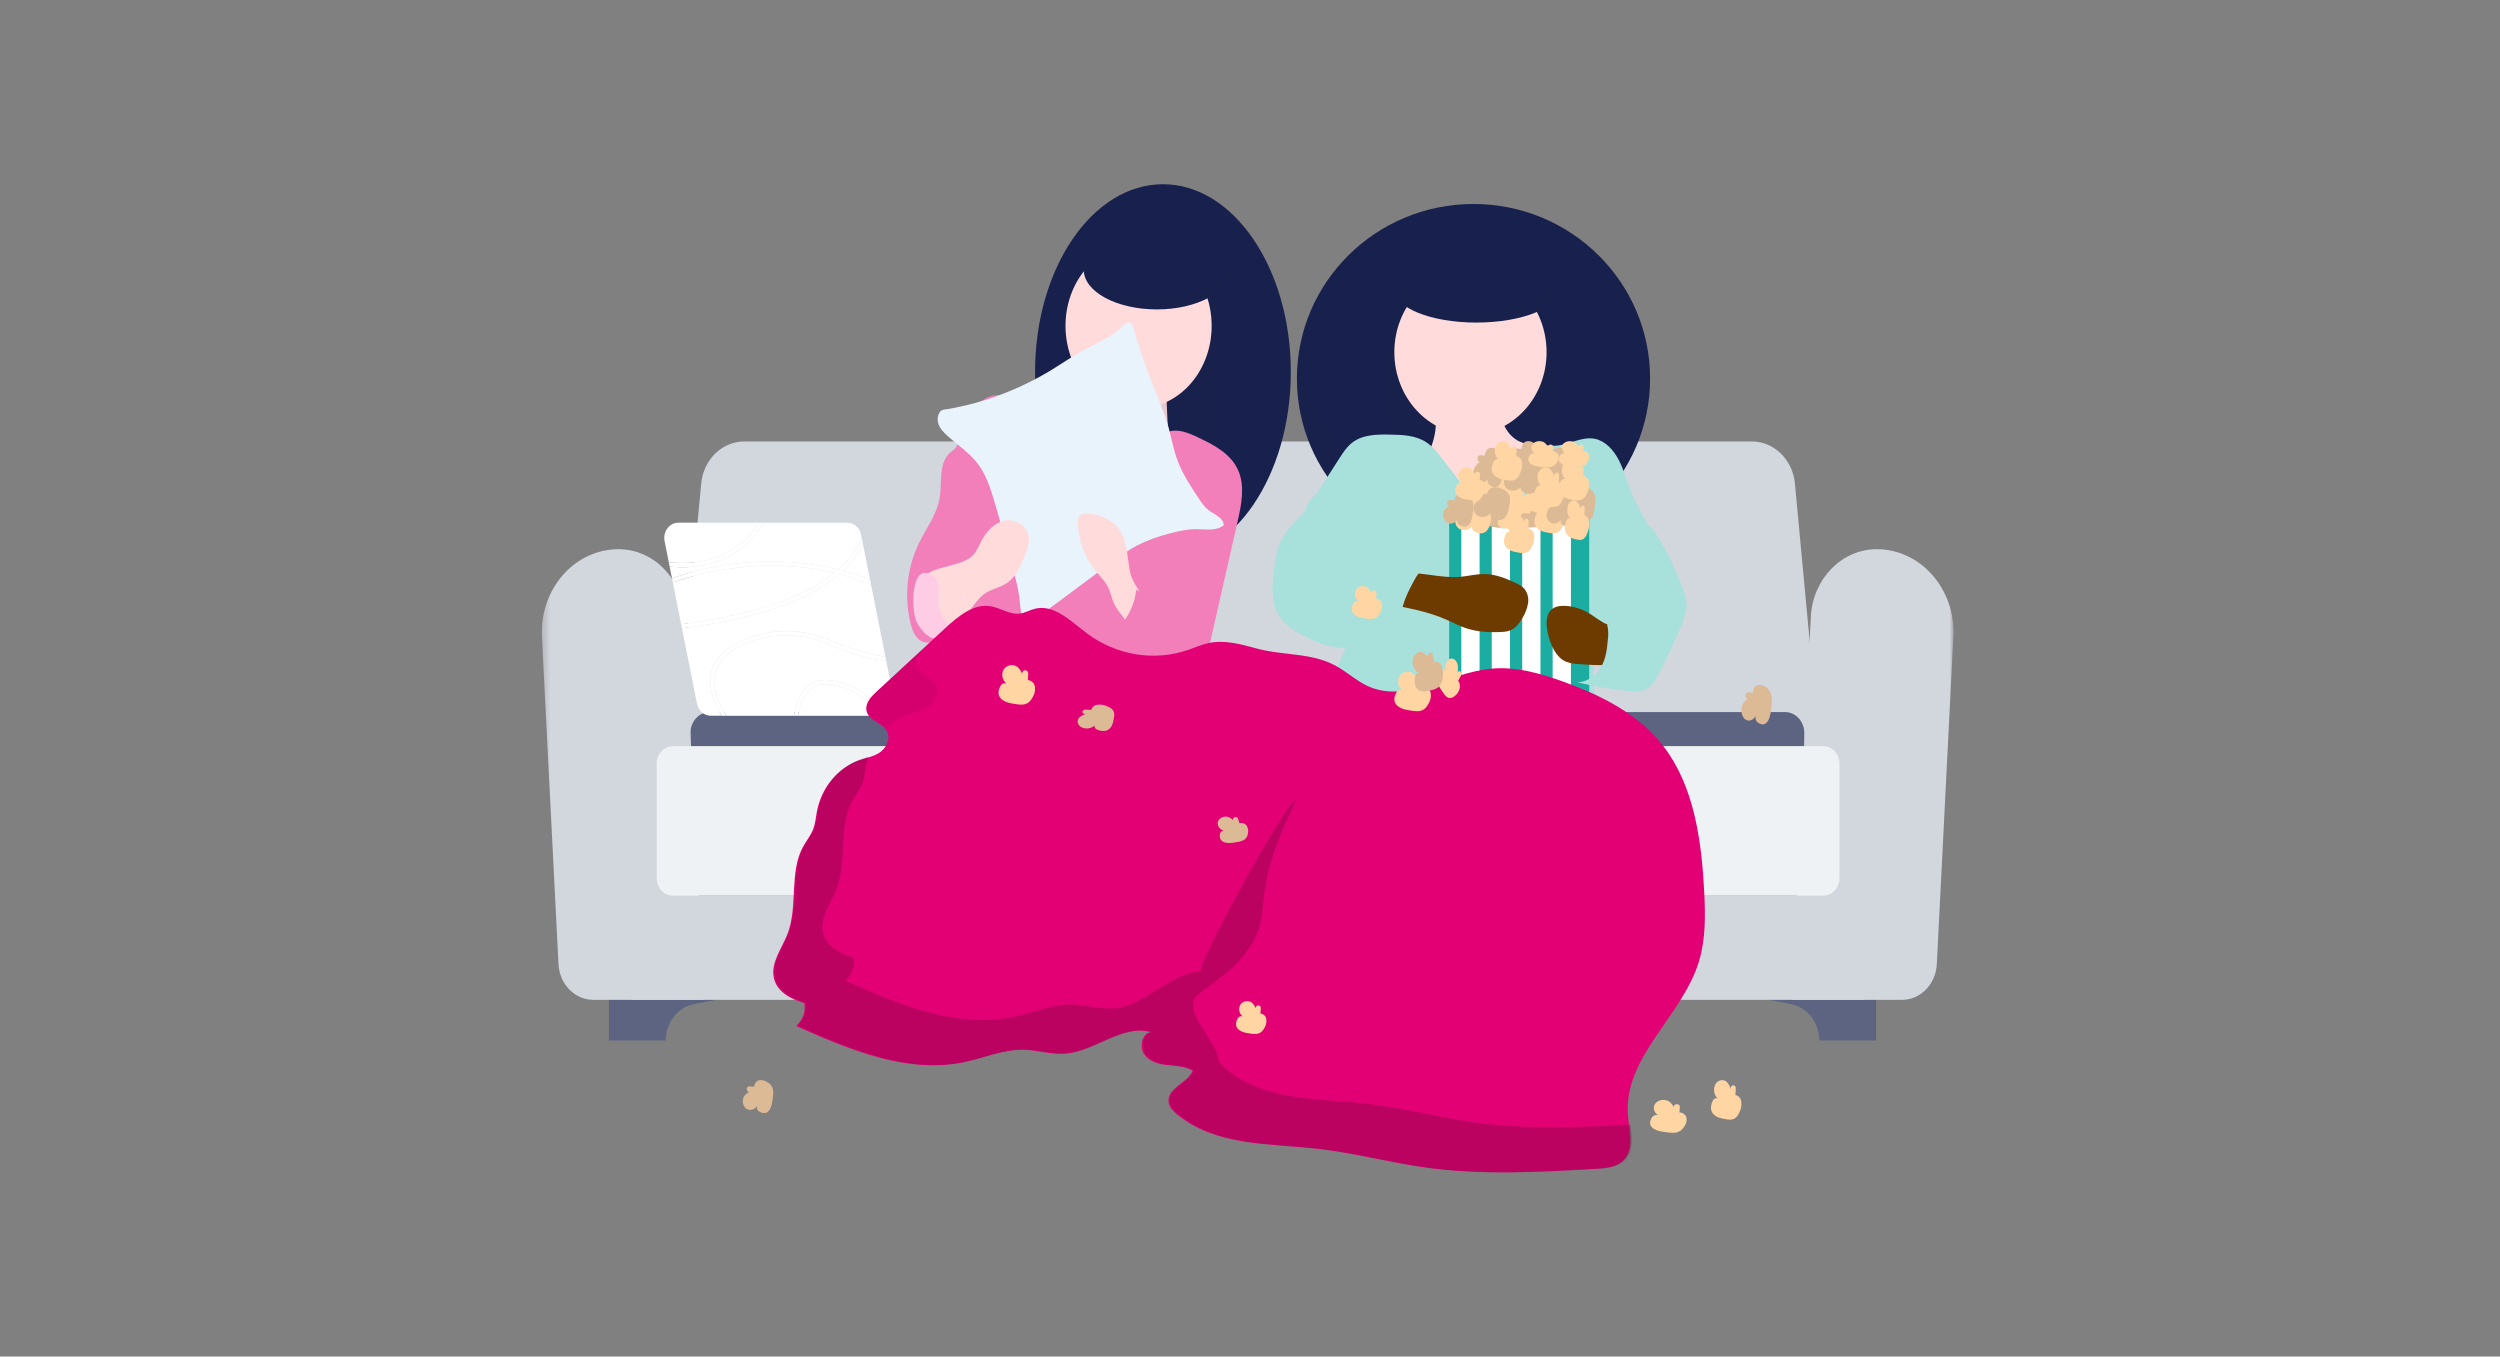 <svg width="352" height="191" viewBox="0 0 352 191" fill="none" xmlns="http://www.w3.org/2000/svg">
<rect x="0" y="0" width="352" height="191" fill="#808080" stroke="none"/>
<path fill-rule="evenodd" clip-rule="evenodd" d="M256.145 146.495H264.153V137.832H234.204L252.206 141.386C254.487 141.836 256.145 143.987 256.145 146.495Z" fill="#5D6482"/>
<path fill-rule="evenodd" clip-rule="evenodd" d="M93.747 146.495H85.739V137.832H115.688L97.686 141.386C95.405 141.836 93.747 143.987 93.747 146.495Z" fill="#5D6482"/>
<path fill-rule="evenodd" clip-rule="evenodd" d="M95.267 105.055H256.185L252.725 68.086C252.411 64.721 249.791 62.161 246.667 62.161H104.786C101.66 62.161 99.042 64.721 98.727 68.086L95.267 105.055Z" fill="#D2D6DD"/>
<path fill-rule="evenodd" clip-rule="evenodd" d="M99.939 100.255H251.317C252.824 100.255 254.046 101.577 254.046 103.207V105.053H97.21V103.207C97.21 101.577 98.432 100.255 99.939 100.255Z" fill="#5D6482"/>
<mask id="mask0_1211_3487" style="mask-type:alpha" maskUnits="userSpaceOnUse" x="76" y="62" width="200" height="85">
<path fill-rule="evenodd" clip-rule="evenodd" d="M76.29 146.496H275.047V62.11H76.29V146.496Z" fill="white"/>
</mask>
<g mask="url(#mask0_1211_3487)">
<path fill-rule="evenodd" clip-rule="evenodd" d="M90.276 137.78H261.174V98.646H90.276V137.78ZM90.152 137.913H261.299V98.512H90.152V137.913Z" fill="#D2D6DD"/>
<path fill-rule="evenodd" clip-rule="evenodd" d="M88.859 140.779H262.593V126.116H88.859V140.779Z" fill="#D2D6DD"/>
<path fill-rule="evenodd" clip-rule="evenodd" d="M252.243 140.777H267.802C270.41 140.777 272.562 138.572 272.703 135.756L275.033 89.646C275.369 82.954 270.445 77.328 264.25 77.328C259.311 77.328 255.236 81.503 254.966 86.837L252.243 140.777Z" fill="#D2D6DD"/>
<path fill-rule="evenodd" clip-rule="evenodd" d="M99.095 140.777H83.536C80.929 140.777 78.777 138.572 78.635 135.756L76.306 89.646C75.969 82.954 80.894 77.328 87.089 77.328C92.026 77.328 96.103 81.503 96.372 86.837L99.095 140.777Z" fill="#D2D6DD"/>
<path fill-rule="evenodd" clip-rule="evenodd" d="M102.009 86.891C108.779 85.533 113.937 83.481 117.342 80.792C117.396 80.75 117.449 80.708 117.501 80.666C114.368 79.923 111.349 79.657 108.633 79.657C107.094 79.657 105.653 79.742 104.342 79.875C100.726 80.24 97.424 81.042 94.736 82.019L95.906 87.884C97.691 87.68 99.729 87.349 102.009 86.891Z" fill="white"/>
<path fill-rule="evenodd" clip-rule="evenodd" d="M100.535 78.599C103.114 77.741 105.252 76.061 106.916 73.593H95.518C94.252 73.593 93.309 74.857 93.576 76.196L94.167 79.162C96.212 79.382 98.424 79.301 100.535 78.599Z" fill="white"/>
<path fill-rule="evenodd" clip-rule="evenodd" d="M116.373 79.819C116.94 79.932 117.502 80.059 118.058 80.198C119.907 78.562 120.847 76.953 121.296 75.566L121.241 75.289C121.043 74.3 120.235 73.593 119.299 73.593H107.597C105.831 76.363 103.518 78.236 100.695 79.174C98.568 79.882 96.348 79.981 94.289 79.777L94.62 81.437C97.343 80.451 100.666 79.645 104.291 79.279C108.436 78.86 112.501 79.041 116.373 79.819Z" fill="white"/>
<path fill-rule="evenodd" clip-rule="evenodd" d="M118.729 80.369C120.022 80.719 121.282 81.14 122.505 81.627L121.503 76.598C120.984 77.779 120.123 79.067 118.729 80.369Z" fill="white"/>
<path fill-rule="evenodd" clip-rule="evenodd" d="M116.683 96.366C113.917 96.043 112.89 98.199 112.332 100.782H123.863C123.97 100.782 124.074 100.773 124.176 100.755C122.133 98.184 119.62 96.71 116.683 96.366Z" fill="white"/>
<path fill-rule="evenodd" clip-rule="evenodd" d="M100.13 94.741C100.585 92.706 102.229 91.099 105.014 89.966C108.813 88.421 113.045 88.488 116.931 90.154C120.032 91.485 122.615 92.247 124.661 92.44L122.642 82.314C121.153 81.701 119.667 81.216 118.203 80.837C118.033 80.983 117.855 81.129 117.67 81.275C114.197 84.017 108.962 86.104 102.11 87.48C99.839 87.935 97.805 88.266 96.023 88.473L98.139 99.084C98.336 100.074 99.145 100.78 100.081 100.78H101.614C100.24 98.501 99.741 96.478 100.13 94.741Z" fill="white"/>
<path fill-rule="evenodd" clip-rule="evenodd" d="M105.211 90.532C102.608 91.591 101.08 93.056 100.671 94.886C100.3 96.541 100.842 98.518 102.282 100.784H111.764C112.359 97.945 113.502 95.39 116.744 95.77C119.852 96.134 122.587 97.779 124.746 100.561C125.528 100.141 126.005 99.182 125.806 98.181L124.782 93.049C122.64 92.876 119.949 92.099 116.727 90.717C112.97 89.106 108.88 89.04 105.211 90.532Z" fill="white"/>
<path fill-rule="evenodd" clip-rule="evenodd" d="M100.695 79.174C103.518 78.236 105.831 76.362 107.597 73.593H106.915C105.251 76.061 103.113 77.741 100.534 78.599C98.423 79.301 96.211 79.382 94.166 79.162L94.289 79.777C96.348 79.981 98.567 79.882 100.695 79.174Z" fill="white"/>
<path fill-rule="evenodd" clip-rule="evenodd" d="M117.671 81.276C117.855 81.13 118.033 80.984 118.204 80.838C119.668 81.216 121.154 81.702 122.643 82.315L122.505 81.626C121.282 81.139 120.022 80.718 118.729 80.368C120.123 79.066 120.985 77.778 121.503 76.597L121.296 75.561C120.848 76.949 119.907 78.558 118.058 80.193C117.502 80.054 116.941 79.928 116.373 79.814C112.501 79.036 108.436 78.855 104.291 79.274C100.666 79.64 97.343 80.446 94.62 81.432L94.737 82.017C97.425 81.04 100.727 80.238 104.343 79.873C105.653 79.74 107.095 79.655 108.634 79.655C111.35 79.655 114.368 79.921 117.502 80.664C117.449 80.706 117.397 80.748 117.343 80.79C113.938 83.479 108.779 85.531 102.009 86.889C99.73 87.347 97.691 87.678 95.906 87.882L96.024 88.474C97.805 88.267 99.84 87.936 102.111 87.48C108.963 86.105 114.198 84.018 117.671 81.276Z" fill="white"/>
<path fill-rule="evenodd" clip-rule="evenodd" d="M116.931 90.158C113.045 88.491 108.813 88.424 105.015 89.969C102.229 91.103 100.585 92.709 100.13 94.744C99.741 96.481 100.24 98.505 101.614 100.784H102.281C100.841 98.517 100.299 96.541 100.67 94.885C101.08 93.056 102.607 91.591 105.21 90.532C108.879 89.04 112.969 89.105 116.726 90.717C119.948 92.099 122.64 92.876 124.782 93.049L124.661 92.443C122.615 92.25 120.033 91.488 116.931 90.158Z" fill="white"/>
<path fill-rule="evenodd" clip-rule="evenodd" d="M116.743 95.77C113.502 95.39 112.359 97.945 111.764 100.784H112.333C112.891 98.2 113.917 96.044 116.684 96.368C119.621 96.711 122.133 98.186 124.176 100.756C124.379 100.722 124.57 100.656 124.746 100.561C122.587 97.779 119.852 96.134 116.743 95.77Z" fill="white"/>
<path fill-rule="evenodd" clip-rule="evenodd" d="M94.744 126.114H256.708C257.972 126.114 258.996 125.006 258.996 123.64V107.527C258.996 106.16 257.972 105.053 256.708 105.053H94.744C93.481 105.053 92.457 106.16 92.457 107.527V123.64C92.457 125.006 93.481 126.114 94.744 126.114Z" fill="#EFF2F4"/>
</g>
<path d="M163.742 78.807C173.686 78.807 181.747 66.972 181.747 52.372C181.747 37.773 173.686 25.938 163.742 25.938C153.798 25.938 145.737 37.773 145.737 52.372C145.737 66.972 153.798 78.807 163.742 78.807Z" fill="#18214D"/>
<path d="M171.459 41.706H151.739V71.387H171.459V41.706Z" fill="#18214D"/>
<path opacity="0.1" d="M171.459 41.706H151.739V71.387H171.459V41.706Z" fill="#18214D"/>
<path d="M152.792 58.951C152.155 59.802 151.331 60.462 150.399 60.872C149.466 61.281 148.455 61.426 147.457 61.294C147.366 62.854 148.332 64.224 149.245 65.425L156.396 74.825C156.424 74.9 156.471 74.964 156.53 75.012C156.59 75.059 156.66 75.088 156.733 75.095C156.806 75.101 156.88 75.086 156.946 75.05C157.011 75.014 157.067 74.959 157.106 74.89L168.028 63.539C166.938 64.041 165.649 63.245 165.051 62.127C164.454 61.008 164.394 59.663 164.339 58.364C164.26 56.424 164.184 54.486 164.11 52.549C164.092 52.118 164.053 51.641 163.762 51.35C163.536 51.163 163.266 51.051 162.984 51.026C161.26 50.703 155.886 49.019 154.89 51.006C154.432 51.912 154.638 53.678 154.432 54.701C154.123 56.219 153.685 57.732 152.792 58.951Z" fill="#FFDBDB"/>
<path opacity="0.1" d="M152.792 58.951C152.155 59.802 151.331 60.462 150.399 60.872C149.466 61.281 148.455 61.426 147.457 61.294C147.366 62.854 148.332 64.224 149.245 65.425L156.396 74.825C156.424 74.9 156.471 74.964 156.53 75.012C156.59 75.059 156.66 75.088 156.733 75.095C156.806 75.101 156.88 75.086 156.946 75.05C157.011 75.014 157.067 74.959 157.106 74.89L168.028 63.539C166.938 64.041 165.649 63.245 165.051 62.127C164.454 61.008 164.394 59.663 164.339 58.364C164.26 56.424 164.184 54.486 164.11 52.549C164.092 52.118 164.053 51.641 163.762 51.35C163.536 51.163 163.266 51.051 162.984 51.026C161.26 50.703 155.886 49.019 154.89 51.006C154.432 51.912 154.638 53.678 154.432 54.701C154.123 56.219 153.685 57.732 152.792 58.951Z" fill="#18214D"/>
<path d="M160.313 57.476C165.995 57.476 170.601 52.285 170.601 45.882C170.601 39.479 165.995 34.288 160.313 34.288C154.631 34.288 150.024 39.479 150.024 45.882C150.024 52.285 154.631 57.476 160.313 57.476Z" fill="#FFDBDB"/>
<path d="M156.881 69.113L155.176 63.312C154.497 60.988 153.534 58.354 151.386 57.605C150.029 57.137 148.565 57.566 147.152 57.437C144.402 57.181 141.724 54.82 139.152 55.901C135.986 57.229 136.013 62.477 133.202 64.537C133.202 69.44 134.67 73.995 135.464 78.82C136.257 83.645 136.486 88.854 134.414 93.22C133.537 95.07 132.282 96.681 131.345 98.497C129.81 101.491 129.182 104.929 129.549 108.328C141.554 108.491 153.561 108.53 165.568 108.445C165.457 106.766 164.763 105.111 164.65 103.432C164.582 102.925 164.619 102.408 164.759 101.919C165.023 101.187 165.697 100.75 166.274 100.274C167.046 99.631 167.701 98.838 168.203 97.936C169.004 96.498 169.384 94.841 169.755 93.21L174.251 73.441C174.787 71.085 175.307 68.515 174.375 66.309C173.353 63.885 170.901 62.626 168.637 61.564C167.28 60.922 165.72 60.273 164.34 60.864C163.209 61.352 162.499 62.521 161.785 63.58C160.402 65.666 158.751 67.529 156.881 69.113Z" fill="#F27EBA"/>
<path d="M132.706 65.643C132.373 67.08 132.559 68.615 132.313 70.072C131.9 72.51 130.354 74.449 129.319 76.624C127.715 80.002 127.308 83.963 128.185 87.678C128.446 88.763 128.91 89.924 129.825 90.323C130.48 90.611 131.211 90.431 131.911 90.503C132.834 90.596 133.795 91.123 134.648 90.704C135.702 90.188 135.912 88.61 136.027 87.299C136.293 84.257 136.863 81.261 137.723 78.369C138.579 75.475 139.753 72.604 139.736 69.545C139.723 67.39 138.899 65.008 137.334 63.73C135.568 62.298 133.286 63.16 132.706 65.643Z" fill="#F27EBA"/>
<path d="M148.198 51.996C149.52 51.177 150.821 50.289 152.183 49.529C154.31 48.351 156.702 47.432 158.376 45.627C158.462 45.536 158.568 45.471 158.683 45.438C158.799 45.405 158.92 45.406 159.035 45.439C159.15 45.473 159.256 45.538 159.342 45.63C159.428 45.721 159.491 45.835 159.525 45.961C160.246 48.558 161.098 51.108 162.078 53.598C162.924 55.744 163.867 57.85 164.501 60.084C164.941 61.637 165.217 63.254 165.765 64.748C166.481 66.699 167.624 68.435 168.758 70.137C169.174 70.766 169.604 71.405 170.188 71.844C171.007 72.46 172.229 72.856 172.315 73.948C171.251 74.799 169.804 74.518 168.494 74.506C167.183 74.494 165.851 74.794 164.556 75.147C163.043 75.53 161.568 76.075 160.151 76.776C158.772 77.496 157.508 78.442 156.231 79.383L144.52 88.08C143.659 86.99 143.692 85.398 143.507 83.955C143.349 82.916 143.123 81.892 142.829 80.89L141.662 76.537C141.107 74.47 140.56 72.404 139.935 70.359C139.42 68.652 138.847 66.928 137.838 65.519C136.622 63.812 134.874 62.705 133.356 61.332C132.819 60.845 132.288 60.289 132.088 59.552C132.021 59.312 132.002 59.059 132.033 58.809C132.063 58.56 132.142 58.321 132.264 58.109C132.585 57.594 133.046 57.67 133.557 57.58C134.803 57.36 136.039 57.083 137.265 56.748C139.698 56.08 142.075 55.188 144.373 54.081C145.678 53.457 146.953 52.762 148.198 51.996Z" fill="#E8F3FC"/>
<path d="M134.543 79.422C135.436 79.145 136.376 78.842 137.033 78.132C137.542 77.578 137.825 76.835 138.182 76.156C138.895 74.801 140.022 73.6 141.44 73.301C142.858 73.003 144.523 73.886 144.827 75.41C145.023 76.401 144.639 77.41 144.257 78.339C143.686 79.73 143.041 81.189 141.862 82.029C140.83 82.763 139.515 82.924 138.502 83.687C137.609 84.361 137.046 85.427 136.269 86.257C135.253 87.336 133.91 87.981 132.487 88.075C132.271 88.102 132.052 88.07 131.851 87.981C131.654 87.855 131.488 87.679 131.368 87.468C130.712 86.505 130.047 85.514 129.698 84.375C128.486 80.406 131.918 80.233 134.543 79.422Z" fill="#FFDBDB"/>
<path d="M159.028 80.118C158.708 78.151 158.665 76.005 157.485 74.423C156.496 73.102 154.853 72.433 153.236 72.321C152.762 72.287 152.204 72.336 151.929 72.736C151.773 73.019 151.71 73.346 151.752 73.668C151.852 76.169 152.758 78.564 154.327 80.475C154.917 81.188 155.602 81.837 156.015 82.672C156.375 83.392 156.508 84.215 156.842 84.947C157.278 85.902 158.028 86.656 158.601 87.535C159.415 88.794 159.837 90.278 159.811 91.79C160.437 90.738 160.361 89.422 160.42 88.189C160.498 86.454 161.679 85.504 160.913 84.088C160.147 82.672 159.306 81.84 159.028 80.118Z" fill="#FFDBDB"/>
<path d="M166.85 78.749C166.285 80.339 165.995 82.04 165.33 83.585C165.155 84.068 164.854 84.487 164.464 84.79C163.75 85.272 162.806 84.973 162.097 84.494C161.387 84.014 160.758 83.354 159.983 83.036C159.635 86.696 156.819 89.918 153.454 90.506C155.463 92.499 157.578 94.714 158.031 97.615C158.116 98.148 158.145 98.714 158.408 99.174C158.832 99.909 159.727 100.151 160.53 100.138C162.572 100.121 164.444 98.958 166.149 97.729C166.725 97.319 167.307 96.88 167.691 96.263C168.075 95.647 168.24 94.863 168.385 94.116C169.371 89.054 170.357 83.989 171.342 78.922C171.61 77.546 171.565 74.842 169.588 75.115C168.247 75.327 167.265 77.585 166.85 78.749Z" fill="#F27EBA"/>
<path d="M134.592 88.333C134.515 88.759 134.127 89.017 133.775 89.221C133.096 89.619 132.356 90.03 131.591 89.919C130.825 89.807 130.184 89.194 129.682 88.543C129.432 88.233 129.217 87.893 129.039 87.529C128.265 85.871 128.181 78.818 131.38 81.119C132.701 82.073 131.957 83.7 132.122 85.102C132.195 85.933 132.501 86.721 132.999 87.357C133.096 87.478 134.543 88.608 134.592 88.333Z" fill="#FFCCE6"/>
<path d="M162.885 43.563C168.567 43.563 173.174 41.071 173.174 37.998C173.174 34.924 168.567 32.432 162.885 32.432C157.203 32.432 152.597 34.924 152.597 37.998C152.597 41.071 157.203 43.563 162.885 43.563Z" fill="#18214D"/>
<path opacity="0.1" d="M163.338 41.658C157.771 41.658 153.242 39.211 153.059 36.14C152.764 36.644 152.603 37.24 152.597 37.852C152.597 41.005 157.202 43.56 162.885 43.56C168.568 43.56 173.174 41.005 173.174 37.852C173.174 37.787 173.174 37.725 173.174 37.662C171.844 39.978 167.946 41.658 163.338 41.658Z" fill="#18214D"/>
<path d="M207.469 77.88C221.2 77.88 232.333 66.876 232.333 53.301C232.333 39.726 221.2 28.721 207.469 28.721C193.737 28.721 182.605 39.726 182.605 53.301C182.605 66.876 193.737 77.88 207.469 77.88Z" fill="#18214D"/>
<path opacity="0.1" d="M207.469 71.259C194.877 71.259 184.47 62.026 182.831 50.053C182.682 51.148 182.606 52.255 182.605 53.362C182.605 66.903 193.738 77.879 207.469 77.879C221.2 77.879 232.333 66.903 232.333 53.362C232.333 52.255 232.257 51.148 232.108 50.053C230.468 62.026 220.061 71.259 207.469 71.259Z" fill="#18214D"/>
<path d="M207.039 71.386C213.905 71.386 219.472 63.704 219.472 54.227C219.472 44.75 213.905 37.068 207.039 37.068C200.173 37.068 194.607 44.75 194.607 54.227C194.607 63.704 200.173 71.386 207.039 71.386Z" fill="#18214D"/>
<path opacity="0.1" d="M207.039 71.386C213.905 71.386 219.472 63.704 219.472 54.227C219.472 44.75 213.905 37.068 207.039 37.068C200.173 37.068 194.607 44.75 194.607 54.227C194.607 63.704 200.173 71.386 207.039 71.386Z" fill="#18214D"/>
<path d="M201.581 62.717C201.133 63.943 200.238 65.244 198.895 65.339C200.685 66.968 202.499 68.615 204.639 69.802C206.779 70.99 209.313 71.687 211.748 71.261C213.468 70.96 215.03 70.125 216.489 69.21C218.974 67.652 221.415 65.607 222.043 62.834C220.178 62.938 218.308 62.899 216.448 62.717C215.482 62.626 214.495 62.484 213.658 62.018C213.144 61.718 212.69 61.306 212.322 60.808C211.954 60.309 211.68 59.734 211.515 59.117C211.182 57.946 211.189 56.714 211.249 55.501C211.283 54.794 211.307 54.013 210.817 53.472C210.327 52.932 209.517 52.86 208.78 52.843C207.299 52.809 205.817 52.906 204.35 53.133C203.58 53.221 202.817 53.375 202.069 53.592C201.097 53.919 201.189 53.792 201.424 54.693C202.154 57.45 202.599 59.93 201.581 62.717Z" fill="#FFDBDB"/>
<path d="M207.04 61.184C212.959 61.184 217.757 55.993 217.757 49.59C217.757 43.186 212.959 37.995 207.04 37.995C201.121 37.995 196.323 43.186 196.323 49.59C196.323 55.993 201.121 61.184 207.04 61.184Z" fill="#FFDBDB"/>
<path d="M203.144 64.68C202.458 63.791 201.751 62.883 200.837 62.279C199.339 61.285 197.483 61.222 195.728 61.191C193.825 61.155 191.757 61.174 190.253 62.433C189.582 63.001 189.068 63.779 188.578 64.543L182.204 74.45C181.955 74.837 181.694 75.274 181.756 75.74C181.828 76.076 181.982 76.385 182.204 76.632L189.215 86.095C189.615 86.634 190.029 87.202 190.163 87.879C190.297 88.555 190.132 89.265 189.917 89.923C189.07 92.53 187.458 94.997 187.605 97.745C187.71 99.538 188.578 101.186 189.64 102.578C192.077 105.751 195.585 107.814 199.254 108.94C202.923 110.066 206.775 110.313 210.592 110.339C217.787 110.39 225.347 109.542 231.29 105.156L226.619 100.4C225.697 99.458 224.729 98.443 224.409 97.114C224.185 96.22 224.292 95.278 224.393 94.362C224.582 92.687 224.769 91 225.27 89.406C226.663 84.962 230.243 81.799 232.63 77.882C232.93 77.398 233.22 76.843 233.186 76.255C233.161 75.76 232.906 75.318 232.658 74.902C231.567 73.073 230.436 71.253 229.643 69.252C229.052 67.764 228.653 66.181 227.921 64.767C227.19 63.354 226.029 62.083 224.568 61.786C222.686 61.404 220.85 62.677 218.937 62.764C217.538 62.829 216.079 62.262 214.772 62.8C213.219 63.441 212.535 65.33 211.665 66.865C211.023 68.008 209.11 71.135 207.609 70.366C206.793 69.946 206.044 68.433 205.458 67.692L203.144 64.68Z" fill="#A8E0DC"/>
<path d="M211.551 71.639C211.154 71.423 210.693 71.344 210.243 71.412C210.021 71.453 209.819 71.564 209.669 71.727C209.519 71.891 209.429 72.097 209.414 72.314L208.69 72.273C208.606 72.265 208.522 72.269 208.44 72.286C208.335 72.307 208.243 72.368 208.185 72.455C208.127 72.541 208.107 72.647 208.13 72.748C208.153 72.848 208.216 72.936 208.306 72.992C208.396 73.048 208.505 73.067 208.61 73.046C208.255 73.181 207.938 73.396 207.685 73.673C207.496 73.947 207.427 74.281 207.493 74.604C207.559 74.926 207.754 75.211 208.036 75.396C208.332 75.56 208.681 75.614 209.016 75.548C209.351 75.483 209.649 75.301 209.855 75.038C209.813 75.183 209.825 75.337 209.889 75.473C209.953 75.609 210.065 75.72 210.206 75.784C211.563 76.491 212.255 75.531 212.44 74.418C212.651 73.198 212.921 72.29 211.551 71.639Z" fill="#FFD6A3"/>
<path opacity="0.15" d="M211.551 71.639C211.154 71.423 210.693 71.344 210.243 71.412C210.021 71.453 209.819 71.564 209.669 71.727C209.519 71.891 209.429 72.097 209.414 72.314L208.69 72.273C208.606 72.265 208.522 72.269 208.44 72.286C208.335 72.307 208.243 72.368 208.185 72.455C208.127 72.541 208.107 72.647 208.13 72.748C208.153 72.848 208.216 72.936 208.306 72.992C208.396 73.048 208.505 73.067 208.61 73.046C208.255 73.181 207.938 73.396 207.685 73.673C207.496 73.947 207.427 74.281 207.493 74.604C207.559 74.926 207.754 75.211 208.036 75.396C208.332 75.56 208.681 75.614 209.016 75.548C209.351 75.483 209.649 75.301 209.855 75.038C209.813 75.183 209.825 75.337 209.889 75.473C209.953 75.609 210.065 75.72 210.206 75.784C211.563 76.491 212.255 75.531 212.44 74.418C212.651 73.198 212.921 72.29 211.551 71.639Z" fill="#18214D"/>
<path d="M214.971 70.707C214.573 70.49 214.111 70.411 213.66 70.482C213.438 70.522 213.236 70.633 213.086 70.796C212.936 70.959 212.846 71.166 212.832 71.384L212.106 71.343C212.022 71.334 211.938 71.338 211.855 71.355C211.757 71.385 211.674 71.448 211.622 71.533C211.569 71.619 211.551 71.719 211.572 71.817C211.598 71.912 211.661 71.995 211.748 72.049C211.835 72.102 211.94 72.122 212.041 72.104C211.685 72.241 211.368 72.456 211.115 72.733C210.926 73.008 210.857 73.343 210.923 73.666C210.989 73.989 211.184 74.274 211.466 74.46C211.763 74.625 212.113 74.68 212.448 74.614C212.784 74.549 213.084 74.368 213.291 74.104C213.249 74.248 213.261 74.402 213.324 74.538C213.388 74.674 213.5 74.785 213.64 74.849C215.003 75.56 215.694 74.607 215.881 73.483C216.076 72.269 216.352 71.36 214.971 70.707Z" fill="#FFD6A3"/>
<path d="M217.544 71.638C217.149 71.422 216.686 71.343 216.236 71.413C216.014 71.453 215.811 71.563 215.66 71.727C215.509 71.89 215.419 72.097 215.406 72.315L214.679 72.274C214.595 72.266 214.511 72.27 214.428 72.286C214.33 72.316 214.247 72.38 214.194 72.465C214.142 72.55 214.124 72.651 214.144 72.749C214.171 72.844 214.234 72.927 214.321 72.981C214.408 73.034 214.512 73.054 214.614 73.036C214.257 73.172 213.939 73.388 213.687 73.665C213.497 73.94 213.428 74.275 213.494 74.599C213.56 74.922 213.756 75.207 214.039 75.393C214.335 75.558 214.684 75.613 215.02 75.548C215.356 75.482 215.656 75.301 215.863 75.037C215.819 75.181 215.831 75.335 215.896 75.472C215.96 75.608 216.073 75.718 216.214 75.782C217.574 76.493 218.266 75.528 218.454 74.415C218.649 73.213 218.916 72.291 217.544 71.638Z" fill="#FFD6A3"/>
<path opacity="0.15" d="M217.544 71.638C217.149 71.422 216.686 71.343 216.236 71.413C216.014 71.453 215.811 71.563 215.66 71.727C215.509 71.89 215.419 72.097 215.406 72.315L214.679 72.274C214.595 72.266 214.511 72.27 214.428 72.286C214.33 72.316 214.247 72.38 214.194 72.465C214.142 72.55 214.124 72.651 214.144 72.749C214.171 72.844 214.234 72.927 214.321 72.981C214.408 73.034 214.512 73.054 214.614 73.036C214.257 73.172 213.939 73.388 213.687 73.665C213.497 73.94 213.428 74.275 213.494 74.599C213.56 74.922 213.756 75.207 214.039 75.393C214.335 75.558 214.684 75.613 215.02 75.548C215.356 75.482 215.656 75.301 215.863 75.037C215.819 75.181 215.831 75.335 215.896 75.472C215.96 75.608 216.073 75.718 216.214 75.782C217.574 76.493 218.266 75.528 218.454 74.415C218.649 73.213 218.916 72.291 217.544 71.638Z" fill="#18214D"/>
<path d="M223.759 72.951V99.5C223.757 99.669 223.698 99.831 223.59 99.951C223.483 100.07 223.338 100.137 223.187 100.138H204.611C204.459 100.137 204.314 100.07 204.207 99.951C204.1 99.831 204.04 99.669 204.039 99.5V72.951C204.039 72.845 204.062 72.741 204.107 72.647C204.152 72.554 204.218 72.475 204.297 72.417C204.376 72.359 204.467 72.323 204.562 72.314C204.657 72.306 204.752 72.323 204.839 72.365C205.312 72.593 205.784 72.803 206.255 72.996C206.919 73.267 207.584 73.504 208.249 73.705C208.914 73.905 209.578 74.071 210.243 74.199C210.908 74.328 211.572 74.427 212.237 74.486C212.902 74.545 213.567 74.57 214.231 74.555C214.897 74.54 215.561 74.498 216.225 74.417C216.89 74.335 217.554 74.214 218.22 74.058C218.884 73.903 219.55 73.72 220.214 73.495C220.73 73.319 221.249 73.124 221.764 72.906C222.163 72.741 222.561 72.56 222.958 72.368C223.046 72.326 223.141 72.308 223.235 72.317C223.33 72.326 223.42 72.361 223.499 72.419C223.579 72.477 223.644 72.555 223.69 72.648C223.736 72.741 223.757 72.845 223.759 72.951Z" fill="#1BADA2"/>
<path d="M208.325 73.947V100.142H205.753V73.244C206.61 73.513 207.468 73.747 208.325 73.947Z" fill="white"/>
<path d="M212.612 74.468V100.143H210.04V74.172C210.897 74.315 211.755 74.409 212.612 74.468Z" fill="white"/>
<path d="M216.9 74.172V100.143H214.327V74.316C215.185 74.303 216.042 74.255 216.9 74.172Z" fill="white"/>
<path d="M221.187 73.244V100.142H218.613V73.82C219.472 73.664 220.329 73.472 221.187 73.244Z" fill="white"/>
<path d="M208.969 70.707C208.573 70.491 208.111 70.411 207.661 70.481C207.438 70.521 207.235 70.632 207.085 70.795C206.935 70.959 206.845 71.166 206.83 71.384L206.105 71.343C206.021 71.334 205.936 71.338 205.854 71.355C205.755 71.385 205.672 71.448 205.62 71.534C205.567 71.619 205.55 71.72 205.57 71.817C205.597 71.913 205.66 71.996 205.746 72.049C205.833 72.102 205.938 72.122 206.039 72.105C205.683 72.24 205.365 72.456 205.113 72.734C204.923 73.009 204.854 73.344 204.92 73.668C204.986 73.991 205.181 74.277 205.464 74.462C205.761 74.627 206.11 74.682 206.445 74.616C206.781 74.551 207.08 74.369 207.287 74.106C207.245 74.251 207.257 74.405 207.321 74.541C207.386 74.677 207.498 74.787 207.639 74.852C209 75.561 209.69 74.598 209.878 73.484C210.074 72.27 210.345 71.36 208.969 70.707Z" fill="#FFD6A3"/>
<path d="M212.579 66.071C212.248 65.855 211.863 65.776 211.488 65.846C211.302 65.886 211.134 65.997 211.008 66.16C210.883 66.324 210.808 66.531 210.796 66.749L210.191 66.708C210.121 66.699 210.051 66.703 209.982 66.72C209.9 66.749 209.831 66.813 209.787 66.898C209.743 66.984 209.729 67.085 209.745 67.182C209.768 67.278 209.82 67.361 209.893 67.414C209.965 67.467 210.052 67.487 210.137 67.47C209.84 67.605 209.575 67.821 209.365 68.099C209.207 68.374 209.149 68.709 209.204 69.033C209.259 69.356 209.422 69.642 209.658 69.827C209.905 69.992 210.195 70.046 210.475 69.981C210.755 69.915 211.004 69.734 211.177 69.471C211.141 69.615 211.151 69.769 211.205 69.906C211.259 70.042 211.352 70.152 211.469 70.216C212.604 70.925 213.179 69.962 213.336 68.849C213.499 67.634 213.725 66.725 212.579 66.071Z" fill="#FFD6A3"/>
<path d="M214.76 71.634C215.021 71.335 215.172 70.957 215.185 70.562C215.189 70.365 215.126 70.173 215.007 70.016C214.887 69.859 214.717 69.745 214.524 69.694L214.685 69.086C214.708 69.016 214.719 68.943 214.718 68.869C214.714 68.778 214.674 68.692 214.606 68.629C214.538 68.567 214.447 68.534 214.354 68.537C214.261 68.541 214.173 68.581 214.11 68.647C214.047 68.715 214.013 68.804 214.017 68.895C213.957 68.57 213.818 68.263 213.614 68.001C213.4 67.793 213.112 67.677 212.811 67.677C212.511 67.677 212.223 67.793 212.009 68.001C211.81 68.223 211.7 68.509 211.7 68.805C211.7 69.102 211.81 69.387 212.009 69.609C211.887 69.549 211.747 69.532 211.614 69.563C211.481 69.594 211.363 69.671 211.281 69.779C210.415 70.807 211.158 71.562 212.121 71.916C213.175 72.298 213.942 72.689 214.76 71.634Z" fill="#FFD6A3"/>
<path d="M218.188 71.634C218.45 71.335 218.599 70.957 218.613 70.562C218.617 70.365 218.556 70.173 218.435 70.016C218.315 69.859 218.144 69.745 217.952 69.694L218.113 69.086C218.136 69.016 218.148 68.943 218.146 68.869C218.142 68.778 218.103 68.692 218.035 68.629C217.965 68.567 217.876 68.534 217.783 68.537C217.689 68.541 217.602 68.581 217.538 68.647C217.477 68.715 217.443 68.804 217.445 68.895C217.385 68.57 217.248 68.263 217.041 68.001C216.829 67.793 216.54 67.677 216.24 67.677C215.94 67.677 215.652 67.793 215.437 68.001C215.239 68.223 215.129 68.509 215.129 68.805C215.129 69.102 215.239 69.387 215.437 69.609C215.316 69.549 215.175 69.532 215.042 69.563C214.909 69.594 214.791 69.671 214.71 69.779C213.844 70.807 214.587 71.562 215.551 71.916C216.604 72.298 217.371 72.689 218.188 71.634Z" fill="#FFD6A3"/>
<path d="M220.085 73.963C220.292 73.536 220.369 73.038 220.309 72.551C220.274 72.309 220.174 72.089 220.023 71.925C219.874 71.761 219.683 71.661 219.481 71.643L219.528 70.862C219.54 70.772 219.54 70.681 219.528 70.591C219.506 70.48 219.451 70.383 219.369 70.322C219.29 70.262 219.192 70.242 219.101 70.267C219.01 70.293 218.93 70.362 218.878 70.459C218.829 70.555 218.813 70.672 218.833 70.784C218.709 70.398 218.515 70.052 218.26 69.776C218.008 69.568 217.698 69.489 217.398 69.556C217.098 69.623 216.831 69.83 216.656 70.133C216.501 70.452 216.448 70.828 216.505 71.191C216.563 71.555 216.728 71.88 216.97 72.106C216.837 72.059 216.694 72.07 216.567 72.138C216.44 72.206 216.336 72.326 216.275 72.477C215.603 73.938 216.499 74.697 217.521 74.916C218.63 75.131 219.473 75.437 220.085 73.963Z" fill="#FFD6A3"/>
<path d="M210.655 70.251C210.86 69.825 210.939 69.327 210.879 68.839C210.843 68.598 210.743 68.378 210.593 68.214C210.442 68.049 210.251 67.95 210.05 67.931L210.097 67.151C210.108 67.061 210.108 66.97 210.097 66.88C210.076 66.768 210.019 66.672 209.939 66.611C209.859 66.55 209.762 66.531 209.67 66.556C209.578 66.582 209.498 66.65 209.448 66.747C209.398 66.844 209.381 66.961 209.402 67.072C209.279 66.686 209.083 66.341 208.829 66.064C208.576 65.856 208.266 65.778 207.966 65.845C207.666 65.912 207.4 66.119 207.225 66.422C207.069 66.74 207.015 67.117 207.073 67.48C207.131 67.844 207.297 68.169 207.539 68.395C207.405 68.348 207.262 68.359 207.135 68.427C207.008 68.495 206.905 68.615 206.844 68.766C206.172 70.227 207.068 70.985 208.09 71.205C209.198 71.419 210.041 71.725 210.655 70.251Z" fill="#FFD6A3"/>
<path d="M211.551 68.856C211.154 68.64 210.693 68.56 210.243 68.629C210.021 68.67 209.819 68.781 209.669 68.944C209.519 69.107 209.429 69.314 209.414 69.531L208.69 69.49C208.606 69.481 208.522 69.486 208.44 69.502C208.335 69.524 208.243 69.585 208.185 69.671C208.127 69.758 208.107 69.863 208.13 69.964C208.153 70.065 208.216 70.153 208.306 70.209C208.396 70.265 208.505 70.284 208.61 70.262C208.255 70.398 207.938 70.613 207.685 70.889C207.496 71.163 207.427 71.498 207.493 71.82C207.559 72.143 207.754 72.427 208.036 72.612C208.332 72.776 208.681 72.83 209.016 72.765C209.351 72.699 209.649 72.518 209.855 72.255C209.813 72.399 209.825 72.553 209.889 72.689C209.953 72.826 210.065 72.936 210.206 73.001C211.563 73.707 212.255 72.747 212.44 71.635C212.651 70.414 212.921 69.507 211.551 68.856Z" fill="#FFD6A3"/>
<path opacity="0.15" d="M211.551 68.856C211.154 68.64 210.693 68.56 210.243 68.629C210.021 68.67 209.819 68.781 209.669 68.944C209.519 69.107 209.429 69.314 209.414 69.531L208.69 69.49C208.606 69.481 208.522 69.486 208.44 69.502C208.335 69.524 208.243 69.585 208.185 69.671C208.127 69.758 208.107 69.863 208.13 69.964C208.153 70.065 208.216 70.153 208.306 70.209C208.396 70.265 208.505 70.284 208.61 70.262C208.255 70.398 207.938 70.613 207.685 70.889C207.496 71.163 207.427 71.498 207.493 71.82C207.559 72.143 207.754 72.427 208.036 72.612C208.332 72.776 208.681 72.83 209.016 72.765C209.351 72.699 209.649 72.518 209.855 72.255C209.813 72.399 209.825 72.553 209.889 72.689C209.953 72.826 210.065 72.936 210.206 73.001C211.563 73.707 212.255 72.747 212.44 71.635C212.651 70.414 212.921 69.507 211.551 68.856Z" fill="#18214D"/>
<path d="M221.153 69.783C220.821 69.567 220.436 69.487 220.06 69.558C219.873 69.598 219.704 69.709 219.579 69.872C219.454 70.035 219.378 70.242 219.366 70.46L218.764 70.419C218.695 70.411 218.623 70.415 218.554 70.431C218.472 70.461 218.402 70.525 218.359 70.61C218.315 70.695 218.301 70.796 218.317 70.894C218.341 70.989 218.393 71.072 218.466 71.126C218.538 71.179 218.625 71.199 218.709 71.181C218.412 71.318 218.148 71.534 217.937 71.811C217.78 72.085 217.723 72.421 217.776 72.744C217.832 73.067 217.995 73.353 218.23 73.538C218.478 73.703 218.768 73.758 219.048 73.692C219.329 73.627 219.577 73.446 219.75 73.183C219.714 73.327 219.724 73.481 219.778 73.617C219.832 73.754 219.925 73.864 220.042 73.928C221.177 74.637 221.756 73.674 221.911 72.558C222.072 71.346 222.298 70.436 221.153 69.783Z" fill="#FFD6A3"/>
<path opacity="0.15" d="M221.153 69.783C220.821 69.567 220.436 69.487 220.06 69.558C219.873 69.598 219.704 69.709 219.579 69.872C219.454 70.035 219.378 70.242 219.366 70.46L218.764 70.419C218.695 70.411 218.623 70.415 218.554 70.431C218.472 70.461 218.402 70.525 218.359 70.61C218.315 70.695 218.301 70.796 218.317 70.894C218.341 70.989 218.393 71.072 218.466 71.126C218.538 71.179 218.625 71.199 218.709 71.181C218.412 71.318 218.148 71.534 217.937 71.811C217.78 72.085 217.723 72.421 217.776 72.744C217.832 73.067 217.995 73.353 218.23 73.538C218.478 73.703 218.768 73.758 219.048 73.692C219.329 73.627 219.577 73.446 219.75 73.183C219.714 73.327 219.724 73.481 219.778 73.617C219.832 73.754 219.925 73.864 220.042 73.928C221.177 74.637 221.756 73.674 221.911 72.558C222.072 71.346 222.298 70.436 221.153 69.783Z" fill="#18214D"/>
<path d="M215.831 65.144C215.434 64.927 214.971 64.848 214.52 64.919C214.297 64.959 214.094 65.07 213.944 65.233C213.793 65.396 213.703 65.603 213.688 65.821L212.965 65.78C212.881 65.772 212.796 65.776 212.713 65.792C212.615 65.822 212.532 65.885 212.48 65.971C212.427 66.056 212.409 66.157 212.43 66.254C212.456 66.35 212.519 66.433 212.606 66.486C212.693 66.54 212.798 66.56 212.899 66.542C212.543 66.679 212.226 66.894 211.972 67.171C211.783 67.446 211.714 67.781 211.78 68.105C211.846 68.428 212.041 68.713 212.324 68.899C212.621 69.064 212.97 69.119 213.306 69.053C213.642 68.988 213.941 68.806 214.148 68.543C214.106 68.688 214.118 68.842 214.182 68.978C214.247 69.114 214.359 69.224 214.5 69.289C215.861 69.998 216.555 69.035 216.74 67.919C216.935 66.707 217.205 65.797 215.831 65.144Z" fill="#FFD6A3"/>
<path opacity="0.15" d="M215.831 65.144C215.434 64.927 214.971 64.848 214.52 64.919C214.297 64.959 214.094 65.07 213.944 65.233C213.793 65.396 213.703 65.603 213.688 65.821L212.965 65.78C212.881 65.772 212.796 65.776 212.713 65.792C212.615 65.822 212.532 65.885 212.48 65.971C212.427 66.056 212.409 66.157 212.43 66.254C212.456 66.35 212.519 66.433 212.606 66.486C212.693 66.54 212.798 66.56 212.899 66.542C212.543 66.679 212.226 66.894 211.972 67.171C211.783 67.446 211.714 67.781 211.78 68.105C211.846 68.428 212.041 68.713 212.324 68.899C212.621 69.064 212.97 69.119 213.306 69.053C213.642 68.988 213.941 68.806 214.148 68.543C214.106 68.688 214.118 68.842 214.182 68.978C214.247 69.114 214.359 69.224 214.5 69.289C215.861 69.998 216.555 69.035 216.74 67.919C216.935 66.707 217.205 65.797 215.831 65.144Z" fill="#18214D"/>
<path d="M210.865 63.338C210.533 63.079 210.148 62.983 209.772 63.068C209.586 63.117 209.417 63.249 209.292 63.445C209.166 63.642 209.092 63.89 209.079 64.151L208.476 64.102C208.406 64.092 208.336 64.097 208.267 64.117C208.185 64.152 208.115 64.229 208.072 64.331C208.028 64.433 208.013 64.554 208.03 64.671C208.052 64.786 208.105 64.885 208.178 64.95C208.25 65.013 208.337 65.037 208.422 65.017C208.125 65.181 207.86 65.439 207.649 65.772C207.492 66.101 207.434 66.504 207.489 66.892C207.544 67.28 207.707 67.622 207.942 67.845C208.19 68.042 208.48 68.108 208.76 68.03C209.04 67.951 209.29 67.734 209.462 67.418C209.427 67.591 209.437 67.776 209.49 67.939C209.544 68.103 209.638 68.235 209.755 68.312C210.89 69.163 211.468 68.007 211.623 66.669C211.784 65.214 212.01 64.122 210.865 63.338Z" fill="#FFD6A3"/>
<path opacity="0.15" d="M210.865 63.338C210.533 63.079 210.148 62.983 209.772 63.068C209.586 63.117 209.417 63.249 209.292 63.445C209.166 63.642 209.092 63.89 209.079 64.151L208.476 64.102C208.406 64.092 208.336 64.097 208.267 64.117C208.185 64.152 208.115 64.229 208.072 64.331C208.028 64.433 208.013 64.554 208.03 64.671C208.052 64.786 208.105 64.885 208.178 64.95C208.25 65.013 208.337 65.037 208.422 65.017C208.125 65.181 207.86 65.439 207.649 65.772C207.492 66.101 207.434 66.504 207.489 66.892C207.544 67.28 207.707 67.622 207.942 67.845C208.19 68.042 208.48 68.108 208.76 68.03C209.04 67.951 209.29 67.734 209.462 67.418C209.427 67.591 209.437 67.776 209.49 67.939C209.544 68.103 209.638 68.235 209.755 68.312C210.89 69.163 211.468 68.007 211.623 66.669C211.784 65.214 212.01 64.122 210.865 63.338Z" fill="#18214D"/>
<path d="M216.008 62.414C215.676 62.155 215.29 62.06 214.915 62.145C214.73 62.193 214.561 62.325 214.435 62.522C214.31 62.718 214.235 62.966 214.222 63.227L213.619 63.178C213.55 63.168 213.479 63.173 213.41 63.193C213.328 63.228 213.259 63.305 213.215 63.407C213.172 63.509 213.157 63.631 213.174 63.747C213.196 63.862 213.248 63.962 213.321 64.025C213.393 64.09 213.48 64.114 213.565 64.093C213.268 64.257 213.004 64.515 212.793 64.848C212.635 65.177 212.578 65.58 212.633 65.968C212.687 66.356 212.85 66.698 213.086 66.921C213.333 67.119 213.624 67.184 213.904 67.106C214.183 67.027 214.433 66.81 214.605 66.494C214.57 66.667 214.58 66.852 214.634 67.016C214.688 67.179 214.781 67.311 214.899 67.388C216.034 68.239 216.612 67.083 216.767 65.745C216.928 64.29 217.153 63.199 216.008 62.414Z" fill="#FFD6A3"/>
<path opacity="0.15" d="M216.008 62.414C215.676 62.155 215.29 62.06 214.915 62.145C214.73 62.193 214.561 62.325 214.435 62.522C214.31 62.718 214.235 62.966 214.222 63.227L213.619 63.178C213.55 63.168 213.479 63.173 213.41 63.193C213.328 63.228 213.259 63.305 213.215 63.407C213.172 63.509 213.157 63.631 213.174 63.747C213.196 63.862 213.248 63.962 213.321 64.025C213.393 64.09 213.48 64.114 213.565 64.093C213.268 64.257 213.004 64.515 212.793 64.848C212.635 65.177 212.578 65.58 212.633 65.968C212.687 66.356 212.85 66.698 213.086 66.921C213.333 67.119 213.624 67.184 213.904 67.106C214.183 67.027 214.433 66.81 214.605 66.494C214.57 66.667 214.58 66.852 214.634 67.016C214.688 67.179 214.781 67.311 214.899 67.388C216.034 68.239 216.612 67.083 216.767 65.745C216.928 64.29 217.153 63.199 216.008 62.414Z" fill="#18214D"/>
<path d="M217.723 64.216C217.391 64 217.006 63.92 216.63 63.991C216.445 64.031 216.276 64.142 216.151 64.305C216.026 64.469 215.95 64.675 215.938 64.894L215.334 64.852C215.264 64.844 215.195 64.848 215.125 64.865C215.044 64.894 214.974 64.958 214.931 65.043C214.887 65.129 214.871 65.23 214.889 65.327C214.911 65.422 214.964 65.505 215.036 65.559C215.107 65.612 215.195 65.632 215.28 65.615C214.984 65.751 214.719 65.967 214.508 66.244C214.35 66.518 214.293 66.854 214.347 67.177C214.402 67.5 214.565 67.786 214.801 67.971C215.048 68.136 215.338 68.191 215.618 68.125C215.898 68.06 216.149 67.879 216.32 67.616C216.286 67.76 216.296 67.914 216.35 68.05C216.403 68.187 216.497 68.297 216.614 68.361C217.749 69.07 218.325 68.107 218.48 66.991C218.641 65.779 218.868 64.869 217.723 64.216Z" fill="#FFD6A3"/>
<path opacity="0.15" d="M217.723 64.216C217.391 64 217.006 63.92 216.63 63.991C216.445 64.031 216.276 64.142 216.151 64.305C216.026 64.469 215.95 64.675 215.938 64.894L215.334 64.852C215.264 64.844 215.195 64.848 215.125 64.865C215.044 64.894 214.974 64.958 214.931 65.043C214.887 65.129 214.871 65.23 214.889 65.327C214.911 65.422 214.964 65.505 215.036 65.559C215.107 65.612 215.195 65.632 215.28 65.615C214.984 65.751 214.719 65.967 214.508 66.244C214.35 66.518 214.293 66.854 214.347 67.177C214.402 67.5 214.565 67.786 214.801 67.971C215.048 68.136 215.338 68.191 215.618 68.125C215.898 68.06 216.149 67.879 216.32 67.616C216.286 67.76 216.296 67.914 216.35 68.05C216.403 68.187 216.497 68.297 216.614 68.361C217.749 69.07 218.325 68.107 218.48 66.991C218.641 65.779 218.868 64.869 217.723 64.216Z" fill="#18214D"/>
<path d="M206.578 69.783C206.246 69.567 205.861 69.487 205.485 69.558C205.299 69.598 205.13 69.709 205.005 69.872C204.879 70.035 204.804 70.242 204.792 70.46L204.189 70.419C204.119 70.411 204.048 70.415 203.979 70.431C203.898 70.461 203.828 70.525 203.785 70.61C203.741 70.695 203.726 70.796 203.743 70.894C203.765 70.989 203.818 71.072 203.89 71.126C203.963 71.179 204.05 71.199 204.134 71.181C203.838 71.318 203.573 71.534 203.362 71.811C203.205 72.085 203.147 72.421 203.202 72.744C203.257 73.067 203.42 73.353 203.655 73.538C203.902 73.703 204.193 73.758 204.473 73.692C204.753 73.627 205.002 73.446 205.175 73.183C205.14 73.327 205.15 73.481 205.203 73.617C205.257 73.754 205.351 73.864 205.468 73.928C206.603 74.637 207.18 73.674 207.335 72.558C207.496 71.346 207.723 70.436 206.578 69.783Z" fill="#FFD6A3"/>
<path opacity="0.15" d="M206.578 69.783C206.246 69.567 205.861 69.487 205.485 69.558C205.299 69.598 205.13 69.709 205.005 69.872C204.879 70.035 204.804 70.242 204.792 70.46L204.189 70.419C204.119 70.411 204.048 70.415 203.979 70.431C203.898 70.461 203.828 70.525 203.785 70.61C203.741 70.695 203.726 70.796 203.743 70.894C203.765 70.989 203.818 71.072 203.89 71.126C203.963 71.179 204.05 71.199 204.134 71.181C203.838 71.318 203.573 71.534 203.362 71.811C203.205 72.085 203.147 72.421 203.202 72.744C203.257 73.067 203.42 73.353 203.655 73.538C203.902 73.703 204.193 73.758 204.473 73.692C204.753 73.627 205.002 73.446 205.175 73.183C205.14 73.327 205.15 73.481 205.203 73.617C205.257 73.754 205.351 73.864 205.468 73.928C206.603 74.637 207.18 73.674 207.335 72.558C207.496 71.346 207.723 70.436 206.578 69.783Z" fill="#18214D"/>
<path d="M220.119 66.072C219.719 65.855 219.258 65.776 218.807 65.847C218.584 65.887 218.382 65.998 218.231 66.161C218.08 66.324 217.99 66.531 217.974 66.749L217.251 66.708C217.167 66.7 217.084 66.704 217 66.72C216.903 66.75 216.819 66.814 216.766 66.899C216.714 66.984 216.696 67.085 216.716 67.182C216.744 67.278 216.805 67.361 216.893 67.414C216.98 67.468 217.084 67.488 217.187 67.47C216.829 67.607 216.513 67.822 216.259 68.099C216.07 68.374 216.001 68.709 216.066 69.033C216.134 69.356 216.328 69.641 216.611 69.827C216.907 69.992 217.257 70.047 217.593 69.981C217.928 69.916 218.229 69.734 218.435 69.471C218.392 69.616 218.405 69.77 218.469 69.906C218.533 70.042 218.646 70.152 218.787 70.217C220.149 70.926 220.842 69.963 221.027 68.847C221.22 67.635 221.492 66.725 220.119 66.072Z" fill="#FFD6A3"/>
<path opacity="0.15" d="M220.119 66.072C219.719 65.855 219.258 65.776 218.807 65.847C218.584 65.887 218.382 65.998 218.231 66.161C218.08 66.324 217.99 66.531 217.974 66.749L217.251 66.708C217.167 66.7 217.084 66.704 217 66.72C216.903 66.75 216.819 66.814 216.766 66.899C216.714 66.984 216.696 67.085 216.716 67.182C216.744 67.278 216.805 67.361 216.893 67.414C216.98 67.468 217.084 67.488 217.187 67.47C216.829 67.607 216.513 67.822 216.259 68.099C216.07 68.374 216.001 68.709 216.066 69.033C216.134 69.356 216.328 69.641 216.611 69.827C216.907 69.992 217.257 70.047 217.593 69.981C217.928 69.916 218.229 69.734 218.435 69.471C218.392 69.616 218.405 69.77 218.469 69.906C218.533 70.042 218.646 70.152 218.787 70.217C220.149 70.926 220.842 69.963 221.027 68.847C221.22 67.635 221.492 66.725 220.119 66.072Z" fill="#18214D"/>
<path d="M223.903 68.855C223.638 68.639 223.33 68.559 223.028 68.63C222.881 68.67 222.746 68.781 222.645 68.944C222.545 69.108 222.486 69.315 222.474 69.533L221.993 69.492C221.937 69.483 221.879 69.487 221.826 69.504C221.76 69.533 221.704 69.597 221.669 69.682C221.635 69.768 221.623 69.869 221.635 69.966C221.653 70.062 221.694 70.144 221.754 70.198C221.812 70.251 221.881 70.271 221.949 70.254C221.71 70.39 221.5 70.606 221.331 70.883C221.206 71.158 221.158 71.493 221.204 71.816C221.247 72.139 221.376 72.425 221.565 72.611C221.762 72.775 221.997 72.83 222.219 72.764C222.444 72.699 222.643 72.518 222.782 72.255C222.752 72.399 222.762 72.553 222.804 72.689C222.847 72.826 222.921 72.936 223.016 73C223.923 73.709 224.386 72.746 224.509 71.63C224.638 70.418 224.819 69.508 223.903 68.855Z" fill="#FFD6A3"/>
<path opacity="0.15" d="M223.903 68.855C223.638 68.639 223.33 68.559 223.028 68.63C222.881 68.67 222.746 68.781 222.645 68.944C222.545 69.108 222.486 69.315 222.474 69.533L221.993 69.492C221.937 69.483 221.879 69.487 221.826 69.504C221.76 69.533 221.704 69.597 221.669 69.682C221.635 69.768 221.623 69.869 221.635 69.966C221.653 70.062 221.694 70.144 221.754 70.198C221.812 70.251 221.881 70.271 221.949 70.254C221.71 70.39 221.5 70.606 221.331 70.883C221.206 71.158 221.158 71.493 221.204 71.816C221.247 72.139 221.376 72.425 221.565 72.611C221.762 72.775 221.997 72.83 222.219 72.764C222.444 72.699 222.643 72.518 222.782 72.255C222.752 72.399 222.762 72.553 222.804 72.689C222.847 72.826 222.921 72.936 223.016 73C223.923 73.709 224.386 72.746 224.509 71.63C224.638 70.418 224.819 69.508 223.903 68.855Z" fill="#18214D"/>
<path d="M220.295 63.288C219.963 63.072 219.578 62.992 219.202 63.063C219.017 63.104 218.848 63.214 218.723 63.377C218.598 63.541 218.522 63.748 218.51 63.966L217.906 63.925C217.836 63.916 217.767 63.92 217.697 63.937C217.616 63.966 217.546 64.03 217.502 64.115C217.459 64.201 217.445 64.302 217.461 64.399C217.483 64.495 217.536 64.578 217.608 64.631C217.681 64.684 217.767 64.704 217.852 64.687C217.556 64.823 217.292 65.039 217.079 65.316C216.922 65.591 216.864 65.926 216.92 66.249C216.974 66.573 217.137 66.858 217.373 67.044C217.62 67.208 217.912 67.263 218.19 67.198C218.47 67.132 218.721 66.951 218.894 66.688C218.858 66.832 218.868 66.986 218.922 67.123C218.975 67.259 219.069 67.369 219.186 67.433C220.321 68.142 220.899 67.179 221.052 66.064C221.215 64.851 221.44 63.942 220.295 63.288Z" fill="#FFD6A3"/>
<path opacity="0.15" d="M220.295 63.288C219.963 63.072 219.578 62.992 219.202 63.063C219.017 63.104 218.848 63.214 218.723 63.377C218.598 63.541 218.522 63.748 218.51 63.966L217.906 63.925C217.836 63.916 217.767 63.92 217.697 63.937C217.616 63.966 217.546 64.03 217.502 64.115C217.459 64.201 217.445 64.302 217.461 64.399C217.483 64.495 217.536 64.578 217.608 64.631C217.681 64.684 217.767 64.704 217.852 64.687C217.556 64.823 217.292 65.039 217.079 65.316C216.922 65.591 216.864 65.926 216.92 66.249C216.974 66.573 217.137 66.858 217.373 67.044C217.62 67.208 217.912 67.263 218.19 67.198C218.47 67.132 218.721 66.951 218.894 66.688C218.858 66.832 218.868 66.986 218.922 67.123C218.975 67.259 219.069 67.369 219.186 67.433C220.321 68.142 220.899 67.179 221.052 66.064C221.215 64.851 221.44 63.942 220.295 63.288Z" fill="#18214D"/>
<path d="M223.516 69.323C223.72 68.897 223.8 68.399 223.74 67.912C223.704 67.67 223.603 67.45 223.454 67.286C223.303 67.121 223.112 67.022 222.911 67.004L222.957 66.223C222.969 66.133 222.969 66.042 222.957 65.952C222.947 65.897 222.927 65.845 222.901 65.799C222.874 65.753 222.84 65.713 222.8 65.683C222.76 65.653 222.717 65.633 222.671 65.623C222.623 65.614 222.577 65.616 222.532 65.628C222.486 65.641 222.442 65.664 222.404 65.697C222.367 65.73 222.333 65.771 222.309 65.819C222.283 65.867 222.267 65.921 222.259 65.976C222.251 66.032 222.253 66.089 222.263 66.145C222.14 65.759 221.943 65.413 221.691 65.136C221.437 64.929 221.128 64.85 220.828 64.917C220.526 64.984 220.26 65.191 220.087 65.494C219.93 65.813 219.876 66.189 219.934 66.552C219.992 66.916 220.158 67.241 220.399 67.467C220.266 67.42 220.123 67.431 219.996 67.499C219.87 67.567 219.767 67.687 219.705 67.838C219.034 69.299 219.93 70.058 220.952 70.277C222.059 70.491 222.901 70.798 223.516 69.323Z" fill="#FFD6A3"/>
<path d="M223.516 65.067C223.72 64.783 223.8 64.451 223.74 64.126C223.704 63.965 223.603 63.819 223.454 63.709C223.303 63.599 223.112 63.533 222.911 63.521L222.957 63.001C222.969 62.941 222.969 62.88 222.957 62.82C222.937 62.746 222.879 62.681 222.8 62.641C222.72 62.6 222.623 62.587 222.532 62.604C222.438 62.621 222.359 62.667 222.309 62.731C222.259 62.796 222.241 62.874 222.263 62.948C222.14 62.691 221.943 62.461 221.691 62.276C221.437 62.138 221.128 62.085 220.828 62.13C220.526 62.174 220.26 62.313 220.087 62.515C219.93 62.727 219.876 62.978 219.934 63.22C219.992 63.462 220.158 63.679 220.399 63.83C220.266 63.798 220.123 63.806 219.996 63.851C219.87 63.897 219.767 63.977 219.705 64.077C219.034 65.051 219.93 65.557 220.952 65.704C222.059 65.846 222.901 66.05 223.516 65.067Z" fill="#FFD6A3"/>
<path d="M220.085 70.251C220.292 69.825 220.369 69.327 220.309 68.839C220.274 68.598 220.174 68.378 220.023 68.214C219.874 68.049 219.683 67.95 219.481 67.931L219.528 67.151C219.54 67.061 219.54 66.97 219.528 66.88C219.506 66.768 219.451 66.672 219.369 66.611C219.29 66.55 219.192 66.531 219.101 66.556C219.01 66.582 218.93 66.65 218.878 66.747C218.829 66.844 218.813 66.961 218.833 67.072C218.709 66.686 218.515 66.341 218.26 66.064C218.008 65.856 217.698 65.778 217.398 65.845C217.098 65.912 216.831 66.119 216.656 66.422C216.501 66.74 216.448 67.117 216.505 67.48C216.563 67.844 216.728 68.169 216.97 68.395C216.837 68.348 216.694 68.359 216.567 68.427C216.44 68.495 216.336 68.615 216.275 68.766C215.603 70.227 216.499 70.985 217.521 71.205C218.63 71.419 219.473 71.725 220.085 70.251Z" fill="#FFD6A3"/>
<path d="M223.563 74.886C223.728 74.46 223.791 73.962 223.744 73.474C223.714 73.233 223.634 73.013 223.513 72.849C223.394 72.684 223.241 72.585 223.08 72.567L223.118 71.786C223.126 71.696 223.126 71.605 223.118 71.515C223.1 71.404 223.056 71.307 222.99 71.246C222.927 71.186 222.849 71.166 222.776 71.191C222.702 71.217 222.639 71.285 222.599 71.382C222.557 71.479 222.545 71.596 222.561 71.707C222.464 71.322 222.307 70.976 222.104 70.699C221.901 70.492 221.653 70.413 221.412 70.48C221.172 70.547 220.959 70.754 220.82 71.057C220.695 71.376 220.653 71.752 220.699 72.115C220.744 72.479 220.878 72.804 221.07 73.03C220.965 72.983 220.85 72.994 220.748 73.062C220.647 73.13 220.564 73.25 220.516 73.401C219.977 74.862 220.695 75.621 221.512 75.84C222.398 76.054 223.072 76.361 223.563 74.886Z" fill="#FFD6A3"/>
<path d="M215.8 76.742C216.004 76.316 216.084 75.818 216.022 75.33C215.988 75.089 215.887 74.869 215.738 74.704C215.587 74.54 215.396 74.441 215.193 74.422L215.241 73.641C215.253 73.552 215.253 73.46 215.241 73.371C215.219 73.259 215.164 73.162 215.084 73.102C215.003 73.041 214.907 73.021 214.814 73.047C214.723 73.072 214.642 73.141 214.592 73.238C214.542 73.335 214.526 73.452 214.547 73.563C214.424 73.177 214.227 72.832 213.973 72.555C213.721 72.347 213.411 72.268 213.111 72.335C212.811 72.402 212.544 72.61 212.369 72.913C212.214 73.231 212.16 73.608 212.218 73.971C212.276 74.334 212.441 74.659 212.683 74.885C212.55 74.838 212.407 74.85 212.28 74.918C212.153 74.986 212.05 75.106 211.989 75.257C211.317 76.718 212.213 77.476 213.234 77.696C214.343 77.91 215.185 78.216 215.8 76.742Z" fill="#FFD6A3"/>
<path d="M214.083 66.544C214.288 66.118 214.368 65.62 214.307 65.132C214.272 64.891 214.171 64.671 214.021 64.506C213.871 64.342 213.68 64.243 213.478 64.224L213.525 63.444C213.537 63.354 213.537 63.263 213.525 63.173C213.504 63.061 213.448 62.965 213.367 62.904C213.288 62.843 213.191 62.824 213.099 62.849C213.007 62.874 212.927 62.943 212.876 63.04C212.826 63.137 212.81 63.254 212.831 63.365C212.708 62.979 212.511 62.634 212.258 62.357C212.005 62.15 211.695 62.071 211.395 62.138C211.095 62.205 210.828 62.412 210.654 62.715C210.498 63.033 210.444 63.41 210.502 63.773C210.56 64.136 210.725 64.462 210.967 64.688C210.834 64.641 210.691 64.652 210.564 64.72C210.437 64.788 210.334 64.908 210.273 65.059C209.601 66.519 210.497 67.278 211.518 67.498C212.627 67.712 213.469 68.018 214.083 66.544Z" fill="#FFD6A3"/>
<path d="M219.228 65.067C219.432 64.783 219.512 64.451 219.452 64.126C219.416 63.965 219.315 63.819 219.166 63.709C219.015 63.599 218.824 63.533 218.623 63.521L218.669 63.001C218.681 62.941 218.681 62.88 218.669 62.82C218.649 62.746 218.591 62.681 218.512 62.641C218.432 62.6 218.335 62.587 218.244 62.604C218.15 62.621 218.071 62.667 218.021 62.731C217.971 62.796 217.953 62.874 217.975 62.948C217.852 62.691 217.655 62.461 217.403 62.276C217.15 62.138 216.84 62.085 216.54 62.13C216.238 62.174 215.972 62.313 215.799 62.515C215.642 62.727 215.588 62.978 215.646 63.22C215.704 63.462 215.87 63.679 216.111 63.83C215.978 63.798 215.835 63.806 215.707 63.851C215.582 63.897 215.479 63.977 215.417 64.077C214.745 65.051 215.642 65.557 216.664 65.704C217.771 65.846 218.613 66.05 219.228 65.067Z" fill="#FFD6A3"/>
<path d="M208.94 69.513C209.145 69.158 209.224 68.743 209.164 68.336C209.128 68.135 209.028 67.952 208.878 67.815C208.728 67.678 208.537 67.595 208.335 67.58L208.382 66.929C208.393 66.855 208.393 66.778 208.382 66.704C208.361 66.611 208.304 66.53 208.224 66.48C208.144 66.429 208.047 66.412 207.955 66.434C207.863 66.455 207.783 66.512 207.733 66.593C207.683 66.674 207.666 66.771 207.688 66.864C207.564 66.542 207.368 66.255 207.114 66.024C206.861 65.851 206.552 65.785 206.251 65.841C205.951 65.897 205.685 66.07 205.51 66.322C205.355 66.588 205.301 66.901 205.358 67.204C205.416 67.507 205.582 67.778 205.824 67.966C205.69 67.927 205.548 67.936 205.421 67.993C205.293 68.049 205.19 68.15 205.129 68.275C204.457 69.493 205.353 70.125 206.375 70.308C207.484 70.486 208.326 70.742 208.94 69.513Z" fill="#FFD6A3"/>
<path d="M205.51 81.23C206.689 81.128 207.852 80.807 209.036 80.824C210.585 80.846 212.075 81.443 213.486 82.125C213.9 82.295 214.28 82.548 214.606 82.87C214.839 83.155 215.008 83.493 215.101 83.858C215.195 84.223 215.211 84.606 215.145 84.978C215.012 85.722 214.736 86.428 214.334 87.053C213.921 87.751 213.411 88.441 212.692 88.745C212.29 88.893 211.868 88.971 211.442 88.975C209.666 89.079 207.857 88.975 206.172 88.368C205.308 88.053 204.489 87.614 203.643 87.241C200.947 86.051 198.031 85.582 195.166 84.983C195.021 84.964 194.882 84.907 194.763 84.816C194.166 84.267 195.461 82.289 195.765 81.735C196.277 80.795 196.742 80.693 197.781 80.667C200.375 80.597 202.908 81.402 205.51 81.23Z" fill="#6D3A00"/>
<path d="M225.843 87.711C225.05 87.281 224.34 86.688 223.555 86.241C222.567 85.68 221.48 85.362 220.369 85.308C219.649 85.272 218.866 85.378 218.344 85.925C217.598 86.707 217.688 88.036 217.934 89.139C218.306 90.792 219.053 92.541 220.49 93.166C221.055 93.374 221.643 93.486 222.239 93.496C224.899 93.699 227.669 93.882 230.136 92.772C230.317 92.71 230.472 92.58 230.573 92.403C230.68 92.162 230.573 91.872 230.464 91.629C230.07 90.755 229.448 88.924 228.687 88.379C227.977 87.855 226.725 88.188 225.843 87.711Z" fill="#6D3A00"/>
<path d="M232.962 74.822C234.601 77.396 235.951 80.141 236.985 83.007C237.275 83.711 237.44 84.459 237.475 85.219C237.475 86.064 237.179 86.882 236.869 87.68C235.872 90.234 234.717 92.724 233.409 95.137C233.015 95.867 232.564 96.629 231.785 97.03C230.966 97.454 229.955 97.388 229.018 97.274C226.669 97.02 224.34 96.612 222.044 96.052C223.485 96.098 224.793 95.027 225.457 93.862C226.12 92.696 226.274 91.362 226.385 90.06C226.484 89.359 226.454 88.645 226.295 87.955C226.202 87.599 226.021 87.27 225.773 86.997C225.524 86.724 225.212 86.514 224.862 86.385C224.795 85.75 225.409 85.217 226.041 84.925C226.675 84.632 227.393 84.469 227.907 84.031C228.663 83.389 228.77 82.316 228.521 81.405C228.273 80.495 227.732 79.672 227.349 78.799C226.812 77.58 226.588 76.249 226.695 74.924C226.699 74.621 226.79 74.325 226.955 74.07C227.138 73.853 227.375 73.685 227.641 73.583C229.378 72.853 232.004 73.318 232.962 74.822Z" fill="#A8E0DC"/>
<path d="M183.795 71.973C182.296 73.422 180.748 74.954 180.018 76.951C179.621 78.04 179.489 79.214 179.36 80.373C179.143 82.349 178.946 84.465 179.822 86.228C180.792 88.16 182.825 89.197 184.733 90.073C185.393 90.397 186.076 90.665 186.777 90.875C187.695 91.09 188.631 91.21 189.572 91.233L199.202 91.793C197.946 90.469 197.142 88.397 197.313 86.54C197.468 84.88 198.237 83.359 199.011 81.907C199.412 81.158 199.868 80.371 200.609 80.001C197.472 79.276 194.246 79.065 191.046 79.373C190.831 79.393 190.584 79.4 190.443 79.221C190.373 79.109 190.34 78.976 190.35 78.842C190.35 77.342 191.422 76.096 191.866 74.671C192.575 72.386 191.341 69.599 189.168 68.809C186.994 68.019 184.238 69.616 183.795 71.973Z" fill="#A8E0DC"/>
<path d="M207.898 45.415C214.29 45.415 219.473 43.339 219.473 40.778C219.473 38.216 214.29 36.14 207.898 36.14C201.505 36.14 196.323 38.216 196.323 40.778C196.323 43.339 201.505 45.415 207.898 45.415Z" fill="#18214D"/>
<path opacity="0.1" d="M207.469 43.452C202.135 43.452 197.676 41.909 196.581 39.851C196.415 40.153 196.327 40.49 196.323 40.833C196.323 43.365 201.313 45.416 207.469 45.416C213.625 45.416 218.614 43.365 218.614 40.833C218.612 40.49 218.523 40.153 218.356 39.851C217.263 41.909 212.804 43.452 207.469 43.452Z" fill="#18214D"/>
<path d="M107.98 152.333C107.648 152.117 107.263 152.037 106.887 152.108C106.701 152.148 106.532 152.259 106.407 152.422C106.282 152.586 106.207 152.793 106.194 153.011L105.591 152.97C105.521 152.961 105.451 152.965 105.382 152.982C105.3 153.011 105.231 153.075 105.187 153.16C105.143 153.246 105.129 153.347 105.145 153.444C105.168 153.54 105.22 153.623 105.293 153.676C105.365 153.729 105.452 153.749 105.537 153.732C105.24 153.868 104.976 154.084 104.764 154.361C104.607 154.636 104.549 154.971 104.604 155.294C104.659 155.617 104.822 155.903 105.057 156.089C105.305 156.253 105.596 156.308 105.876 156.243C106.155 156.177 106.405 155.996 106.577 155.733C106.542 155.877 106.552 156.031 106.606 156.167C106.659 156.304 106.753 156.414 106.87 156.478C108.005 157.187 108.583 156.224 108.738 155.108C108.899 153.896 109.125 152.987 107.98 152.333Z" fill="#FFD6A3"/>
<path opacity="0.15" d="M107.98 152.333C107.648 152.117 107.263 152.037 106.887 152.108C106.701 152.148 106.532 152.259 106.407 152.422C106.282 152.586 106.207 152.793 106.194 153.011L105.591 152.97C105.521 152.961 105.451 152.965 105.382 152.982C105.3 153.011 105.231 153.075 105.187 153.16C105.143 153.246 105.129 153.347 105.145 153.444C105.168 153.54 105.22 153.623 105.293 153.676C105.365 153.729 105.452 153.749 105.537 153.732C105.24 153.868 104.976 154.084 104.764 154.361C104.607 154.636 104.549 154.971 104.604 155.294C104.659 155.617 104.822 155.903 105.057 156.089C105.305 156.253 105.596 156.308 105.876 156.243C106.155 156.177 106.405 155.996 106.577 155.733C106.542 155.877 106.552 156.031 106.606 156.167C106.659 156.304 106.753 156.414 106.87 156.478C108.005 157.187 108.583 156.224 108.738 155.108C108.899 153.896 109.125 152.987 107.98 152.333Z" fill="#18214D"/>
<path d="M248.589 96.731C248.259 96.472 247.873 96.376 247.498 96.461C247.311 96.509 247.142 96.642 247.017 96.838C246.892 97.034 246.816 97.283 246.804 97.544L246.202 97.495C246.13 97.485 246.061 97.49 245.991 97.509C245.91 97.545 245.84 97.621 245.796 97.724C245.753 97.826 245.739 97.947 245.755 98.064C245.777 98.179 245.83 98.278 245.902 98.342C245.975 98.406 246.063 98.43 246.146 98.409C245.85 98.573 245.586 98.832 245.373 99.164C245.216 99.494 245.158 99.896 245.214 100.284C245.27 100.672 245.431 101.015 245.667 101.237C245.914 101.435 246.206 101.501 246.486 101.423C246.764 101.344 247.015 101.126 247.188 100.811C247.152 100.984 247.162 101.168 247.216 101.332C247.269 101.496 247.363 101.628 247.48 101.705C248.615 102.556 249.193 101.4 249.348 100.062C249.509 98.607 249.734 97.515 248.589 96.731Z" fill="#FFD6A3"/>
<path opacity="0.15" d="M248.589 96.731C248.259 96.472 247.873 96.376 247.498 96.461C247.311 96.509 247.142 96.642 247.017 96.838C246.892 97.034 246.816 97.283 246.804 97.544L246.202 97.495C246.13 97.485 246.061 97.49 245.991 97.509C245.91 97.545 245.84 97.621 245.796 97.724C245.753 97.826 245.739 97.947 245.755 98.064C245.777 98.179 245.83 98.278 245.902 98.342C245.975 98.406 246.063 98.43 246.146 98.409C245.85 98.573 245.586 98.832 245.373 99.164C245.216 99.494 245.158 99.896 245.214 100.284C245.27 100.672 245.431 101.015 245.667 101.237C245.914 101.435 246.206 101.501 246.486 101.423C246.764 101.344 247.015 101.126 247.188 100.811C247.152 100.984 247.162 101.168 247.216 101.332C247.269 101.496 247.363 101.628 247.48 101.705C248.615 102.556 249.193 101.4 249.348 100.062C249.509 98.607 249.734 97.515 248.589 96.731Z" fill="#18214D"/>
<path d="M237.183 158.558C237.43 158.203 237.525 157.788 237.453 157.381C237.41 157.18 237.29 156.997 237.11 156.86C236.929 156.723 236.7 156.64 236.458 156.625L236.515 155.974C236.527 155.9 236.527 155.823 236.515 155.749C236.489 155.656 236.422 155.575 236.325 155.525C236.229 155.474 236.114 155.457 236.003 155.479C235.891 155.5 235.796 155.557 235.736 155.638C235.675 155.719 235.657 155.816 235.681 155.909C235.533 155.587 235.297 155.3 234.993 155.069C234.691 154.896 234.319 154.83 233.957 154.886C233.598 154.942 233.278 155.115 233.069 155.367C232.882 155.632 232.816 155.946 232.886 156.249C232.956 156.552 233.154 156.823 233.445 157.011C233.286 156.972 233.113 156.981 232.962 157.038C232.808 157.095 232.685 157.195 232.612 157.32C231.805 158.538 232.88 159.17 234.106 159.353C235.436 159.531 236.448 159.787 237.183 158.558Z" fill="#FFD6A3"/>
<path d="M244.949 156.513C245.154 156.087 245.233 155.589 245.174 155.101C245.138 154.86 245.037 154.64 244.887 154.475C244.736 154.311 244.546 154.212 244.345 154.193L244.391 153.413C244.403 153.323 244.403 153.231 244.391 153.142C244.371 153.03 244.313 152.934 244.234 152.873C244.154 152.812 244.057 152.792 243.965 152.818C243.872 152.843 243.792 152.912 243.743 153.009C243.693 153.106 243.675 153.223 243.697 153.334C243.574 152.948 243.377 152.603 243.123 152.326C242.87 152.118 242.56 152.039 242.26 152.106C241.96 152.173 241.693 152.381 241.521 152.683C241.363 153.002 241.31 153.379 241.367 153.742C241.425 154.105 241.592 154.43 241.833 154.657C241.699 154.609 241.556 154.621 241.429 154.689C241.302 154.757 241.201 154.877 241.139 155.028C240.467 156.489 241.364 157.247 242.385 157.467C243.492 157.681 244.335 157.987 244.949 156.513Z" fill="#FFD6A3"/>
<path d="M191.145 100.389C190.813 100.172 190.428 100.093 190.052 100.163C189.866 100.204 189.698 100.315 189.572 100.478C189.447 100.642 189.372 100.849 189.359 101.068L188.756 101.027C188.687 101.014 188.616 101.014 188.547 101.027C188.465 101.057 188.396 101.12 188.352 101.206C188.308 101.291 188.294 101.392 188.31 101.49C188.333 101.586 188.385 101.669 188.458 101.722C188.53 101.776 188.617 101.796 188.702 101.779C188.405 101.916 188.141 102.132 187.929 102.409C187.772 102.684 187.714 103.02 187.769 103.344C187.824 103.669 187.987 103.955 188.222 104.141C188.47 104.306 188.761 104.361 189.041 104.295C189.32 104.23 189.57 104.048 189.742 103.784C189.707 103.929 189.717 104.083 189.771 104.22C189.825 104.357 189.918 104.467 190.036 104.531C191.17 105.242 191.748 104.289 191.903 103.158C192.064 101.956 192.29 101.044 191.145 100.389Z" fill="#FFD6A3"/>
<path opacity="0.15" d="M191.145 100.389C190.813 100.172 190.428 100.093 190.052 100.163C189.866 100.204 189.698 100.315 189.572 100.478C189.447 100.642 189.372 100.849 189.359 101.068L188.756 101.027C188.687 101.014 188.616 101.014 188.547 101.027C188.465 101.057 188.396 101.12 188.352 101.206C188.308 101.291 188.294 101.392 188.31 101.49C188.333 101.586 188.385 101.669 188.458 101.722C188.53 101.776 188.617 101.796 188.702 101.779C188.405 101.916 188.141 102.132 187.929 102.409C187.772 102.684 187.714 103.02 187.769 103.344C187.824 103.669 187.987 103.955 188.222 104.141C188.47 104.306 188.761 104.361 189.041 104.295C189.32 104.23 189.57 104.048 189.742 103.784C189.707 103.929 189.717 104.083 189.771 104.22C189.825 104.357 189.918 104.467 190.036 104.531C191.17 105.242 191.748 104.289 191.903 103.158C192.064 101.956 192.29 101.044 191.145 100.389Z" fill="#18214D"/>
<path d="M184.027 100.122C184.273 99.767 184.368 99.352 184.295 98.946C184.253 98.745 184.132 98.561 183.952 98.424C183.772 98.287 183.543 98.205 183.301 98.189L183.357 97.539C183.371 97.464 183.371 97.388 183.357 97.313C183.332 97.22 183.264 97.139 183.168 97.089C183.072 97.038 182.956 97.022 182.845 97.043C182.735 97.064 182.639 97.121 182.578 97.202C182.518 97.283 182.499 97.38 182.524 97.473C182.376 97.152 182.14 96.864 181.836 96.633C181.533 96.46 181.161 96.394 180.801 96.45C180.44 96.506 180.121 96.679 179.911 96.931C179.725 97.197 179.66 97.51 179.729 97.813C179.798 98.116 179.997 98.387 180.287 98.576C180.127 98.536 179.956 98.546 179.804 98.602C179.651 98.659 179.527 98.759 179.454 98.885C178.648 100.102 179.723 100.734 180.949 100.917C182.279 101.096 183.29 101.351 184.027 100.122Z" fill="#FFD6A3"/>
<path d="M194.365 86.209C194.57 85.854 194.649 85.439 194.589 85.033C194.553 84.832 194.453 84.648 194.303 84.511C194.153 84.374 193.962 84.291 193.76 84.276L193.807 83.626C193.818 83.551 193.818 83.475 193.807 83.4C193.786 83.307 193.729 83.226 193.649 83.176C193.569 83.125 193.472 83.109 193.38 83.13C193.288 83.151 193.208 83.209 193.158 83.289C193.108 83.37 193.091 83.467 193.112 83.56C192.989 83.239 192.793 82.951 192.539 82.72C192.286 82.547 191.976 82.481 191.676 82.537C191.376 82.593 191.11 82.766 190.935 83.018C190.78 83.284 190.726 83.597 190.783 83.9C190.841 84.203 191.007 84.474 191.249 84.662C191.115 84.623 190.973 84.633 190.845 84.689C190.718 84.746 190.615 84.846 190.554 84.972C189.882 86.189 190.778 86.821 191.8 87.004C192.908 87.183 193.751 87.438 194.365 86.209Z" fill="#FFD6A3"/>
<path d="M176.823 91.28C174.63 90.674 172.347 90.064 170.132 90.55C169.145 90.767 168.213 91.195 167.254 91.523C164.892 92.314 162.395 92.519 159.95 92.125C157.504 91.73 155.172 90.746 153.127 89.245C150.83 87.53 148.443 85.031 145.723 85.709C144.992 85.894 144.314 86.307 143.567 86.397C142.164 86.57 140.864 85.587 139.473 85.356C137.077 84.96 134.9 86.774 133.058 88.476L123.347 97.452C122.61 98.132 121.8 99.032 121.996 100.054C122.295 101.554 124.423 101.756 124.97 103.178C125.366 104.197 124.711 105.384 123.844 105.965C122.977 106.546 121.928 106.695 120.955 107.047C119.486 107.579 118.168 108.512 117.131 109.756C116.095 111.001 115.373 112.513 115.038 114.148C114.867 115.018 114.813 115.923 114.495 116.745C114.153 117.64 113.534 118.374 113.077 119.206C111.077 122.829 112.39 127.637 110.872 131.522C110.069 133.584 108.459 135.578 108.968 137.745C109.431 139.71 111.429 140.714 113.246 141.235C113.46 142.572 113.02 143.515 112.12 144.476C119.674 147.829 127.782 151.253 135.796 149.539C138.545 148.953 141.222 147.764 144.023 147.812C146.012 147.846 147.977 148.508 149.961 148.357C154.147 148.038 157.991 144.175 162.046 145.335C160.823 145.424 160.371 147.355 161.091 148.428C161.812 149.5 163.138 149.843 164.358 149.969C165.579 150.096 166.871 150.105 167.929 150.776C167.128 152.578 164.257 153.208 164.534 155.19C164.635 155.905 165.171 156.447 165.702 156.892C171.163 161.408 178.683 160.975 185.517 161.756C190.556 162.325 195.496 163.655 200.52 164.365C208.545 165.496 216.68 165.034 224.759 164.567C226.224 164.482 227.868 164.307 228.812 163.091C230.064 161.471 229.368 159.071 229.211 156.97C228.597 148.749 236.925 143.09 239.256 135.236C240.157 132.169 240.119 128.874 239.958 125.657C239.594 118.401 238.543 110.746 234.262 105.143C230.734 100.523 225.463 97.921 220.215 96.015C216.874 94.799 213.372 93.799 209.857 94.157C203.958 94.757 197.998 99.108 192.551 96.588C191.11 95.922 189.883 94.821 188.514 93.999C184.916 91.803 180.834 92.386 176.823 91.28Z" fill="#E20074"/>
<path opacity="0.3" d="M207.465 158.019C202.44 157.307 197.508 155.982 192.458 155.404C185.616 154.63 178.093 155.063 172.638 150.531C172.106 150.09 171.57 149.556 171.469 148.825C171.192 146.844 167.311 142.983 168.113 141.177C167.054 140.504 172.638 137.68 174.865 134.842C180.364 127.834 174.865 128.245 182.435 112.768C181.715 111.694 167.923 136.807 169.146 136.717C164.707 137.044 161.079 141.659 156.892 141.979C154.908 142.13 152.941 141.467 150.952 141.433C148.151 141.384 145.473 142.575 142.723 143.163C134.707 144.868 126.598 141.457 119.039 138.09C119.929 137.115 120.373 136.182 120.165 134.842C118.352 134.32 116.355 133.314 115.886 131.345C115.377 129.174 116.988 127.176 117.792 125.11C119.31 121.211 117.997 116.399 119.997 112.768C120.447 111.935 121.073 111.199 121.416 110.303C121.729 109.479 121.787 108.573 121.958 107.7C122.032 107.318 122.13 106.942 122.251 106.574C121.873 106.687 121.49 106.789 121.125 106.92C119.655 107.453 118.337 108.389 117.3 109.635C116.263 110.882 115.541 112.398 115.206 114.035C115.035 114.908 114.981 115.814 114.663 116.638C114.321 117.534 113.701 118.27 113.244 119.104C111.244 122.734 112.557 127.551 111.039 131.445C110.235 133.511 108.625 135.509 109.134 137.68C109.598 139.649 111.595 140.655 113.413 141.177C113.627 142.517 113.188 143.463 112.287 144.425C119.846 147.785 127.954 151.216 135.97 149.498C138.72 148.911 141.398 147.719 144.2 147.768C146.189 147.802 148.155 148.465 150.139 148.314C154.326 147.995 158.171 144.123 162.228 145.285C161.005 145.375 160.552 147.31 161.273 148.384C161.993 149.459 163.32 149.802 164.541 149.929C165.762 150.056 167.054 150.066 168.113 150.738C167.311 152.544 164.439 153.175 164.716 155.161C164.818 155.877 165.354 156.42 165.885 156.866C171.347 161.391 178.87 160.957 185.706 161.739C190.746 162.31 195.688 163.643 200.713 164.354C208.74 165.487 216.878 165.024 224.96 164.556C226.426 164.471 228.07 164.296 229.014 163.077C229.994 161.805 229.779 160.056 229.565 158.343C222.187 158.757 214.779 159.052 207.465 158.019Z" fill="#610936"/>
<path opacity="0.1" d="M124.799 102.507C125.69 101.649 126.735 100.999 127.869 100.597C128.842 100.256 129.896 100.092 130.759 99.513C131.621 98.933 132.284 97.741 131.885 96.72C131.338 95.304 129.209 95.093 128.91 93.589C128.772 92.897 129.099 92.261 129.554 91.71L123.497 97.315C122.761 97.997 121.95 98.898 122.146 99.922C122.409 101.208 124 101.552 124.799 102.507Z" fill="#610936"/>
<path d="M145.445 98.077C145.691 97.651 145.786 97.153 145.713 96.665C145.671 96.424 145.551 96.204 145.371 96.04C145.192 95.875 144.963 95.776 144.721 95.757L144.778 94.977C144.787 94.886 144.782 94.795 144.764 94.706C144.739 94.595 144.671 94.498 144.575 94.437C144.48 94.376 144.364 94.357 144.254 94.382C144.143 94.408 144.048 94.477 143.988 94.573C143.928 94.67 143.908 94.787 143.933 94.898C143.786 94.513 143.551 94.167 143.247 93.89C142.945 93.683 142.574 93.604 142.214 93.671C141.855 93.738 141.536 93.945 141.327 94.248C141.141 94.567 141.077 94.943 141.146 95.306C141.215 95.67 141.413 95.995 141.703 96.221C141.543 96.174 141.372 96.185 141.22 96.253C141.068 96.321 140.944 96.441 140.871 96.592C140.067 98.053 141.14 98.812 142.362 99.031C143.703 99.245 144.711 99.552 145.445 98.077Z" fill="#FFD6A3"/>
<path d="M178.074 144.645C178.28 144.29 178.359 143.875 178.298 143.468C178.263 143.267 178.163 143.084 178.013 142.947C177.863 142.81 177.672 142.727 177.47 142.712L177.517 142.061C177.528 141.987 177.528 141.91 177.517 141.836C177.496 141.743 177.439 141.662 177.359 141.612C177.279 141.561 177.182 141.544 177.09 141.566C176.998 141.587 176.918 141.644 176.868 141.725C176.818 141.805 176.801 141.903 176.822 141.996C176.699 141.674 176.503 141.387 176.249 141.156C175.996 140.983 175.686 140.917 175.386 140.973C175.086 141.029 174.82 141.201 174.645 141.454C174.489 141.719 174.436 142.033 174.493 142.336C174.551 142.638 174.716 142.91 174.959 143.098C174.825 143.059 174.682 143.068 174.555 143.125C174.428 143.181 174.325 143.281 174.264 143.407C173.592 144.624 174.488 145.257 175.51 145.44C176.618 145.618 177.461 145.873 178.074 144.645Z" fill="#FFD6A3"/>
<path d="M201.174 99.005C201.42 98.579 201.515 98.081 201.443 97.593C201.401 97.352 201.28 97.132 201.1 96.968C200.92 96.803 200.69 96.704 200.448 96.686L200.505 95.905C200.518 95.815 200.518 95.724 200.505 95.634C200.479 95.522 200.411 95.426 200.315 95.365C200.219 95.304 200.103 95.285 199.993 95.31C199.882 95.336 199.786 95.404 199.726 95.501C199.666 95.598 199.646 95.715 199.671 95.826C199.524 95.441 199.288 95.095 198.983 94.818C198.68 94.611 198.308 94.532 197.948 94.599C197.588 94.666 197.268 94.873 197.059 95.176C196.872 95.495 196.807 95.871 196.877 96.234C196.946 96.598 197.144 96.923 197.435 97.149C197.275 97.102 197.104 97.113 196.951 97.181C196.799 97.249 196.675 97.369 196.602 97.52C195.795 98.981 196.871 99.74 198.096 99.959C199.427 100.173 200.438 100.48 201.174 99.005Z" fill="#FFD6A3"/>
<path d="M204.809 98.009C205.099 97.822 205.336 97.496 205.482 97.085C205.552 96.879 205.572 96.645 205.541 96.42C205.509 96.195 205.427 95.992 205.308 95.842L205.63 95.277C205.672 95.212 205.706 95.138 205.731 95.058C205.76 94.959 205.761 94.847 205.734 94.747C205.706 94.647 205.653 94.567 205.585 94.525C205.517 94.483 205.441 94.482 205.372 94.522C205.304 94.562 205.249 94.64 205.22 94.739C205.289 94.364 205.295 93.971 205.24 93.591C205.159 93.264 204.993 92.997 204.778 92.848C204.563 92.698 204.317 92.679 204.092 92.793C203.874 92.932 203.698 93.182 203.597 93.497C203.497 93.812 203.479 94.169 203.546 94.503C203.48 94.378 203.386 94.291 203.28 94.258C203.175 94.224 203.064 94.246 202.969 94.319C201.995 94.984 202.271 96.15 202.836 97.001C203.447 97.93 203.862 98.723 204.809 98.009Z" fill="#FFD6A3"/>
<path d="M155.814 99.415C155.417 99.242 154.954 99.178 154.503 99.234C154.28 99.267 154.078 99.356 153.927 99.487C153.776 99.618 153.687 99.784 153.671 99.958L152.948 99.925C152.865 99.915 152.78 99.915 152.697 99.925C152.599 99.949 152.515 100 152.463 100.068C152.41 100.137 152.393 100.218 152.413 100.296C152.44 100.373 152.503 100.439 152.59 100.482C152.676 100.525 152.781 100.541 152.883 100.527C152.527 100.636 152.209 100.809 151.956 101.031C151.767 101.251 151.698 101.52 151.764 101.78C151.829 102.039 152.025 102.268 152.307 102.416C152.604 102.549 152.953 102.593 153.289 102.54C153.625 102.487 153.924 102.342 154.131 102.131C154.089 102.247 154.101 102.37 154.165 102.48C154.23 102.589 154.342 102.677 154.483 102.729C155.844 103.297 156.538 102.535 156.724 101.631C156.917 100.668 157.188 99.939 155.814 99.415Z" fill="#FFD6A3"/>
<path opacity="0.15" d="M155.814 99.415C155.417 99.242 154.954 99.178 154.503 99.234C154.28 99.267 154.078 99.356 153.927 99.487C153.776 99.618 153.687 99.784 153.671 99.958L152.948 99.925C152.865 99.915 152.78 99.915 152.697 99.925C152.599 99.949 152.515 100 152.463 100.068C152.41 100.137 152.393 100.218 152.413 100.296C152.44 100.373 152.503 100.439 152.59 100.482C152.676 100.525 152.781 100.541 152.883 100.527C152.527 100.636 152.209 100.809 151.956 101.031C151.767 101.251 151.698 101.52 151.764 101.78C151.829 102.039 152.025 102.268 152.307 102.416C152.604 102.549 152.953 102.593 153.289 102.54C153.625 102.487 153.924 102.342 154.131 102.131C154.089 102.247 154.101 102.37 154.165 102.48C154.23 102.589 154.342 102.677 154.483 102.729C155.844 103.297 156.538 102.535 156.724 101.631C156.917 100.668 157.188 99.939 155.814 99.415Z" fill="#18214D"/>
<path d="M175.719 117.271C175.787 116.927 175.72 116.574 175.53 116.267C175.431 116.116 175.277 115.999 175.093 115.934C174.908 115.869 174.705 115.86 174.514 115.907L174.338 115.374C174.321 115.306 174.291 115.241 174.25 115.181C174.199 115.113 174.12 115.066 174.029 115.049C173.938 115.032 173.843 115.048 173.766 115.092C173.688 115.136 173.634 115.206 173.614 115.285C173.595 115.365 173.613 115.448 173.664 115.516C173.444 115.294 173.166 115.122 172.855 115.012C172.565 114.949 172.258 114.989 172 115.122C171.742 115.255 171.555 115.472 171.478 115.725C171.424 115.983 171.48 116.249 171.634 116.473C171.789 116.698 172.032 116.866 172.317 116.945C172.181 116.953 172.053 117.002 171.955 117.085C171.857 117.167 171.796 117.278 171.781 117.396C171.562 118.566 172.598 118.81 173.606 118.648C174.705 118.474 175.561 118.424 175.719 117.271Z" fill="#FFD6A3"/>
<path opacity="0.15" d="M175.719 117.271C175.787 116.927 175.72 116.574 175.53 116.267C175.431 116.116 175.277 115.999 175.093 115.934C174.908 115.869 174.705 115.86 174.514 115.907L174.338 115.374C174.321 115.306 174.291 115.241 174.25 115.181C174.199 115.113 174.12 115.066 174.029 115.049C173.938 115.032 173.843 115.048 173.766 115.092C173.688 115.136 173.634 115.206 173.614 115.285C173.595 115.365 173.613 115.448 173.664 115.516C173.444 115.294 173.166 115.122 172.855 115.012C172.565 114.949 172.258 114.989 172 115.122C171.742 115.255 171.555 115.472 171.478 115.725C171.424 115.983 171.48 116.249 171.634 116.473C171.789 116.698 172.032 116.866 172.317 116.945C172.181 116.953 172.053 117.002 171.955 117.085C171.857 117.167 171.796 117.278 171.781 117.396C171.562 118.566 172.598 118.81 173.606 118.648C174.705 118.474 175.561 118.424 175.719 117.271Z" fill="#18214D"/>
<path d="M203.155 95.228C203.222 94.712 203.156 94.182 202.966 93.722C202.866 93.496 202.712 93.32 202.528 93.223C202.344 93.125 202.14 93.111 201.949 93.183L201.773 92.382C201.756 92.28 201.726 92.183 201.685 92.094C201.66 92.043 201.628 91.999 201.59 91.966C201.552 91.931 201.51 91.907 201.465 91.895C201.419 91.883 201.373 91.882 201.328 91.893C201.283 91.904 201.24 91.927 201.201 91.96C201.163 91.993 201.129 92.035 201.103 92.085C201.078 92.135 201.059 92.191 201.05 92.249C201.04 92.309 201.04 92.369 201.048 92.429C201.057 92.488 201.074 92.544 201.099 92.595C200.879 92.263 200.602 92.004 200.291 91.84C200 91.745 199.693 91.804 199.435 92.004C199.178 92.204 198.99 92.529 198.914 92.909C198.86 93.296 198.915 93.695 199.07 94.032C199.224 94.369 199.467 94.62 199.753 94.739C199.617 94.751 199.489 94.825 199.391 94.949C199.293 95.073 199.231 95.238 199.217 95.416C198.997 97.17 200.034 97.536 201.042 97.294C202.14 97.032 202.997 96.957 203.155 95.228Z" fill="#FFD6A3"/>
<path opacity="0.15" d="M203.155 95.228C203.222 94.712 203.156 94.182 202.966 93.722C202.866 93.496 202.712 93.32 202.528 93.223C202.344 93.125 202.14 93.111 201.949 93.183L201.773 92.382C201.756 92.28 201.726 92.183 201.685 92.094C201.66 92.043 201.628 91.999 201.59 91.966C201.552 91.931 201.51 91.907 201.465 91.895C201.419 91.883 201.373 91.882 201.328 91.893C201.283 91.904 201.24 91.927 201.201 91.96C201.163 91.993 201.129 92.035 201.103 92.085C201.078 92.135 201.059 92.191 201.05 92.249C201.04 92.309 201.04 92.369 201.048 92.429C201.057 92.488 201.074 92.544 201.099 92.595C200.879 92.263 200.602 92.004 200.291 91.84C200 91.745 199.693 91.804 199.435 92.004C199.178 92.204 198.99 92.529 198.914 92.909C198.86 93.296 198.915 93.695 199.07 94.032C199.224 94.369 199.467 94.62 199.753 94.739C199.617 94.751 199.489 94.825 199.391 94.949C199.293 95.073 199.231 95.238 199.217 95.416C198.997 97.17 200.034 97.536 201.042 97.294C202.14 97.032 202.997 96.957 203.155 95.228Z" fill="#18214D"/>
</svg>
